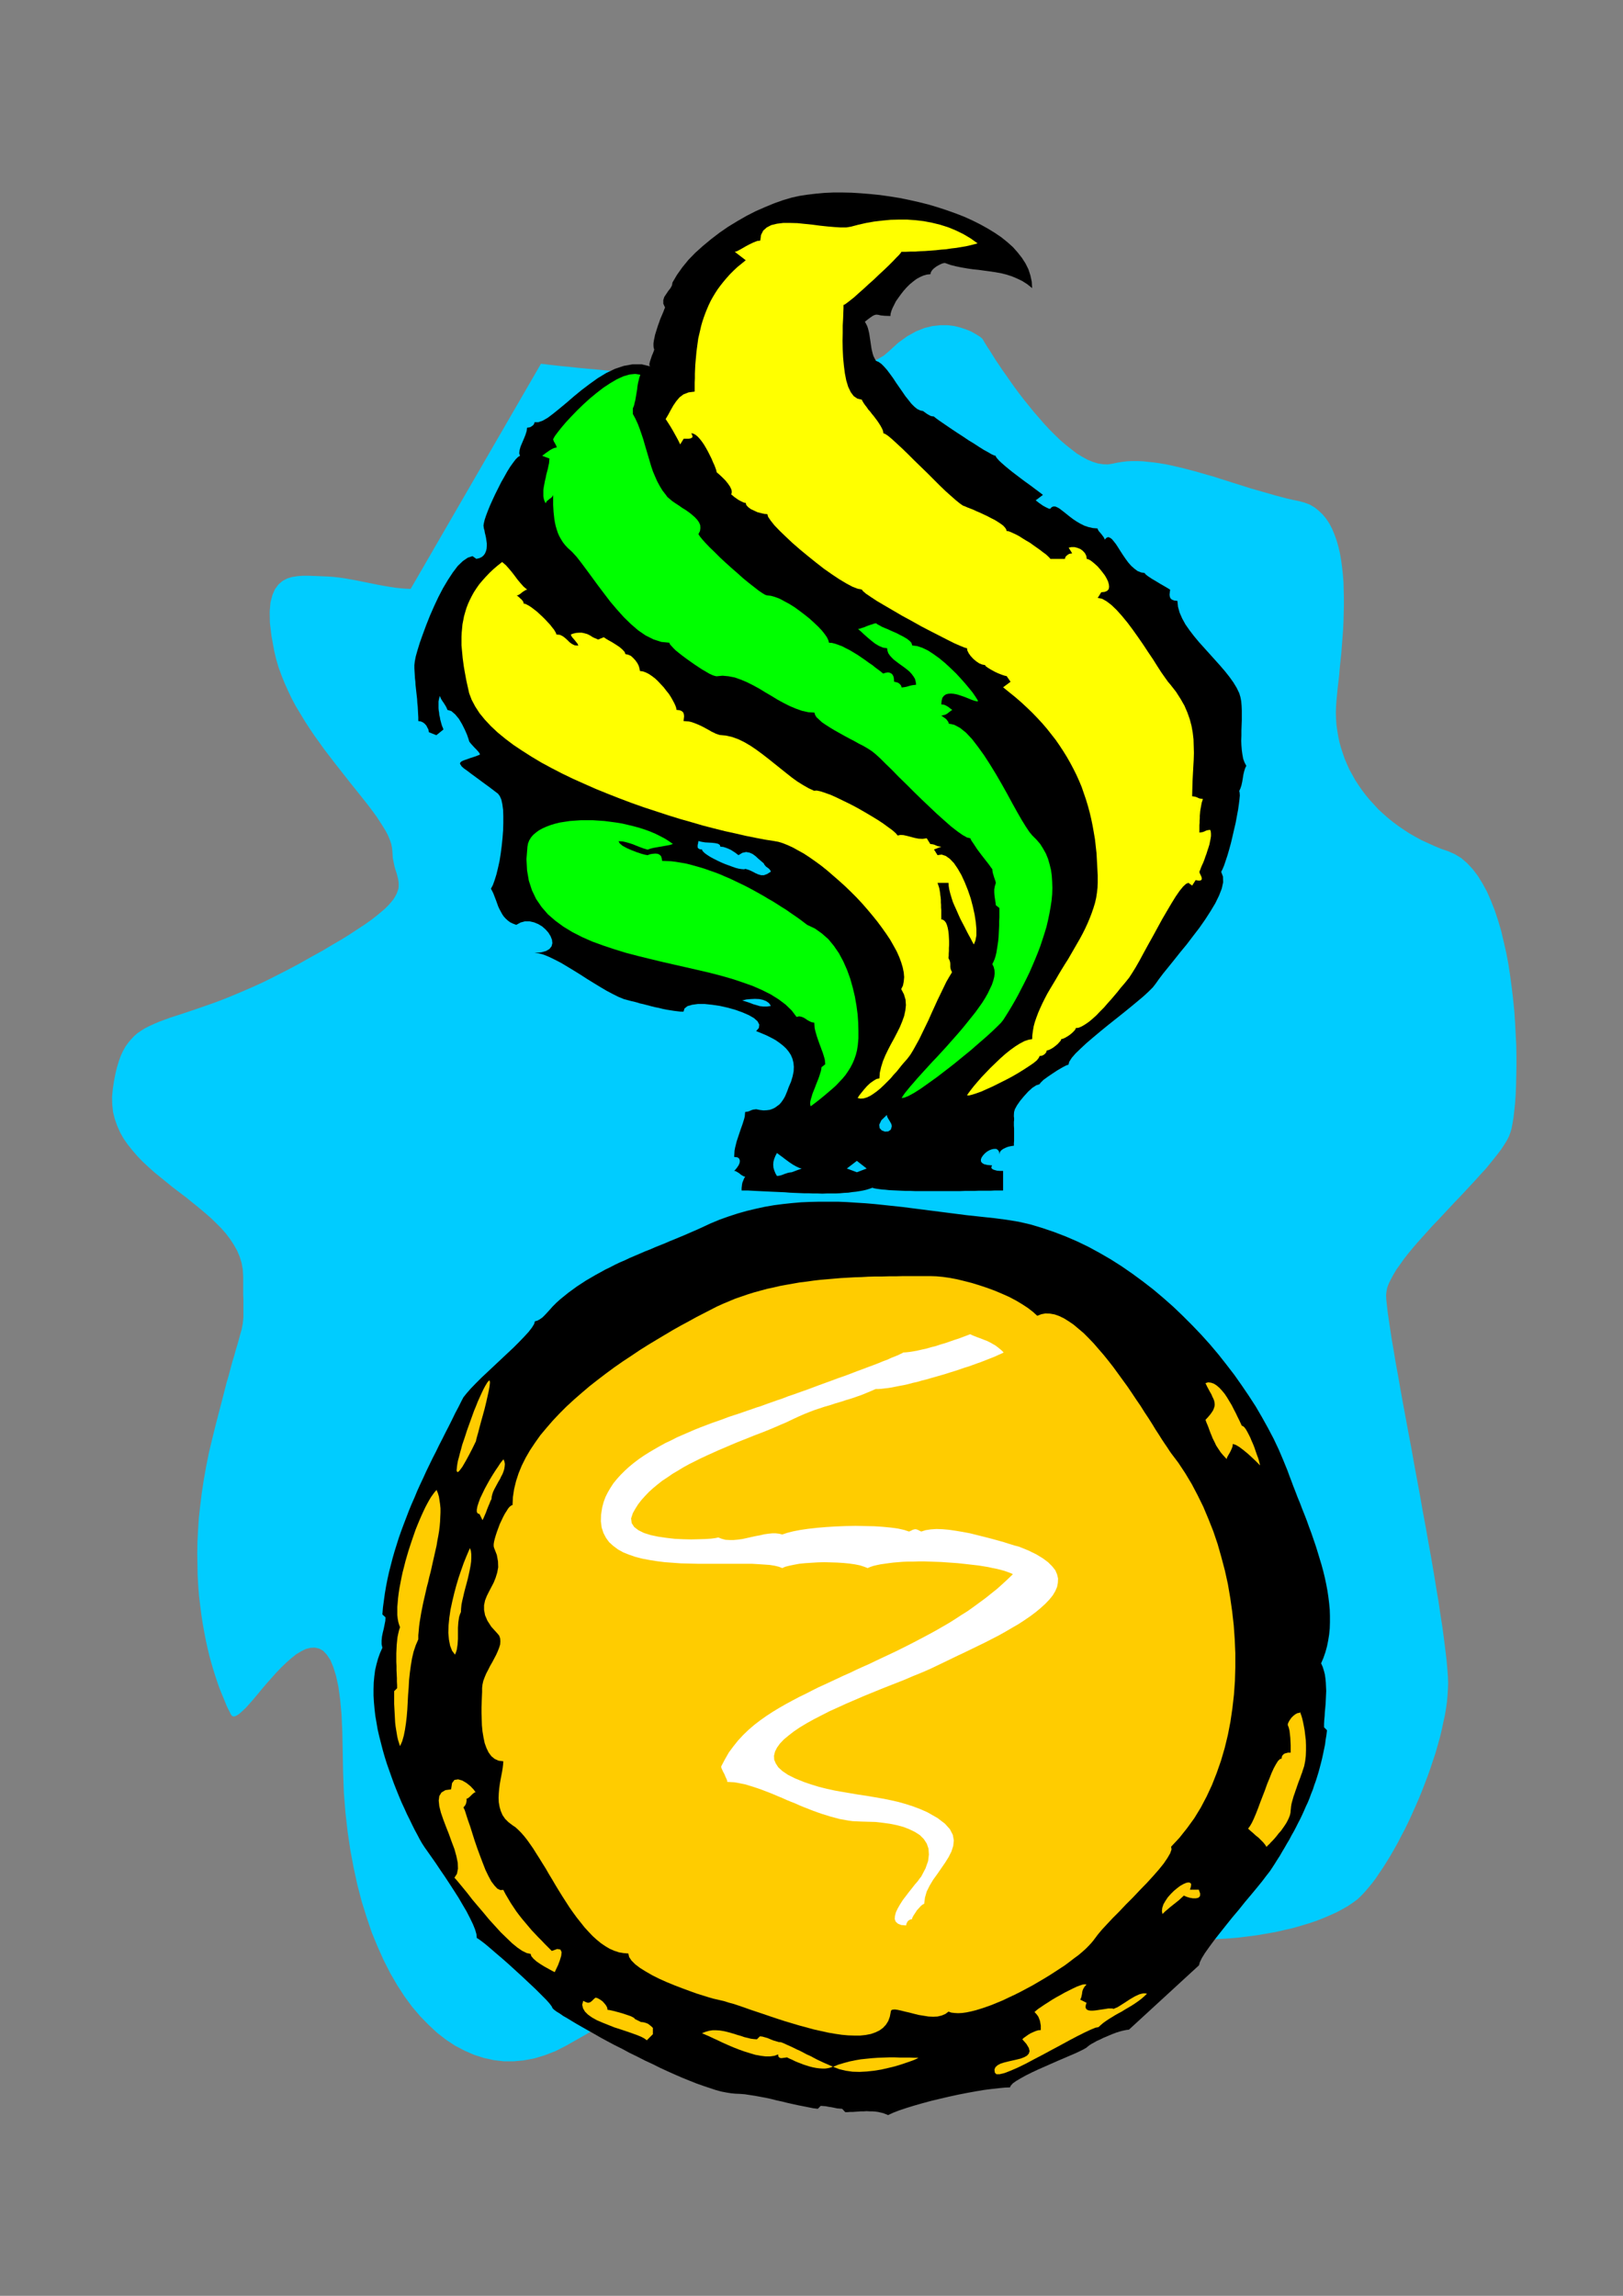 <?xml version="1.0" encoding="utf-8"?>
<!-- Created by UniConvertor 2.0rc4 (https://sk1project.net/) -->
<svg xmlns="http://www.w3.org/2000/svg" height="841.89pt" viewBox="0 0 595.276 841.89" width="595.276pt" version="1.1" xmlns:xlink="http://www.w3.org/1999/xlink" id="d93b8e4f-f610-11ea-ad65-dcc15c148e23">

<rect x="0" y="0" width="595.276" height="841.89" fill="#808080" stroke="none"/>

<g>
	<path style="fill:#00ccff;" d="M 150.614,215.961 L 148.886,215.889 147.014,215.745 145.07,215.529 143.126,215.241 141.038,214.881 138.95,214.521 136.862,214.089 134.702,213.657 132.542,213.225 130.454,212.793 128.366,212.433 126.35,212.073 124.334,211.785 122.39,211.569 120.518,211.425 118.79,211.353 116.99,211.281 115.118,211.209 113.102,211.137 111.086,211.137 109.142,211.281 107.198,211.569 105.326,212.145 103.67,213.009 102.158,214.305 100.862,216.033 99.926,218.193 99.206,220.929 98.918,224.313 98.99,228.345 99.566,233.169 100.574,238.713 101.294,241.737 102.158,244.689 103.238,247.641 104.39,250.521 105.686,253.401 107.054,256.281 108.566,259.089 110.222,261.825 111.878,264.561 113.606,267.225 115.406,269.889 117.278,272.481 119.078,275.001 121.022,277.521 122.894,279.969 124.766,282.345 126.638,284.721 128.438,287.025 130.238,289.257 131.966,291.417 133.622,293.505 135.206,295.521 136.718,297.537 138.086,299.409 139.31,301.281 140.462,303.081 141.47,304.737 142.334,306.393 142.982,307.977 143.486,309.417 143.774,310.857 143.918,312.153 143.99,313.377 144.062,314.601 144.278,315.681 144.494,316.761 144.71,317.769 144.998,318.777 145.286,319.641 145.574,320.577 145.79,321.441 146.006,322.305 146.15,323.169 146.222,324.033 146.222,324.897 146.15,325.833 145.862,326.697 145.502,327.705 144.998,328.641 144.35,329.721 143.486,330.801 142.478,331.953 141.254,333.177 139.742,334.473 138.086,335.841 136.142,337.353 133.91,338.937 131.39,340.593 128.654,342.393 125.558,344.337 122.102,346.353 118.358,348.585 114.182,350.889 109.718,353.409 105.11,355.857 100.718,358.089 96.542,360.177 92.582,361.977 88.766,363.633 85.166,365.145 81.782,366.513 78.542,367.737 75.446,368.817 72.566,369.825 69.83,370.761 67.238,371.625 64.79,372.417 62.558,373.137 60.398,373.929 58.454,374.649 56.582,375.441 54.854,376.233 53.27,377.025 51.758,377.961 50.39,378.897 49.166,379.977 48.014,381.201 46.934,382.497 45.926,383.937 45.062,385.521 44.27,387.249 43.55,389.265 42.902,391.425 42.326,393.801 41.822,396.393 41.39,399.273 41.102,402.225 41.174,405.033 41.462,407.769 42.11,410.361 42.974,412.809 44.054,415.257 45.35,417.561 46.862,419.721 48.59,421.881 50.39,423.969 52.334,425.985 54.422,427.929 56.582,429.873 58.886,431.745 61.19,433.617 63.494,435.489 65.87,437.289 68.246,439.089 70.55,440.961 72.782,442.761 75.014,444.633 77.102,446.433 79.118,448.377 81.062,450.321 82.79,452.265 84.374,454.353 85.742,456.441 86.966,458.601 87.902,460.833 88.622,463.137 89.054,465.585 89.198,468.105 89.198,470.553 89.198,472.713 89.198,474.657 89.27,476.313 89.27,477.825 89.27,479.121 89.27,480.273 89.27,481.353 89.27,482.217 89.27,483.081 89.198,483.873 89.126,484.593 89.054,485.313 88.91,486.033 88.766,486.825 88.622,487.617 88.334,488.553 88.046,489.561 87.758,490.641 87.398,491.937 86.966,493.449 86.462,495.105 85.958,496.977 85.31,499.065 84.662,501.441 83.942,504.177 83.078,507.129 82.214,510.513 81.278,514.185 80.198,518.289 79.046,522.753 77.822,527.721 76.598,532.833 75.59,537.873 74.726,542.769 74.006,547.521 73.43,552.201 72.926,556.737 72.638,561.201 72.422,565.449 72.35,569.697 72.422,573.729 72.494,577.689 72.71,581.505 72.998,585.177 73.43,588.777 73.862,592.161 74.366,595.473 74.942,598.641 75.518,601.665 76.166,604.545 76.814,607.281 77.534,609.873 78.254,612.321 78.974,614.625 79.694,616.785 80.414,618.873 81.134,620.673 81.854,622.401 82.502,623.985 83.078,625.425 83.654,626.649 84.23,627.729 84.662,628.665 85.166,629.313 85.886,629.457 86.678,629.169 87.686,628.521 88.838,627.513 90.134,626.289 91.502,624.777 92.942,623.121 94.526,621.249 96.11,619.305 97.838,617.289 99.566,615.345 101.366,613.329 103.166,611.457 105.038,609.657 106.838,608.073 108.638,606.633 110.438,605.553 112.166,604.689 113.894,604.257 115.478,604.185 117.062,604.545 118.502,605.337 119.87,606.777 121.166,608.721 122.246,611.313 123.254,614.553 124.118,618.513 124.766,623.265 125.27,628.737 125.558,635.145 125.702,642.417 125.846,650.049 126.134,657.537 126.71,664.737 127.502,671.721 128.51,678.489 129.734,685.041 131.102,691.305 132.686,697.353 134.486,703.113 136.358,708.657 138.518,713.913 140.75,718.881 143.126,723.561 145.718,728.025 148.382,732.129 151.19,735.945 154.142,739.401 157.238,742.569 160.334,745.449 163.574,747.969 166.958,750.201 170.414,752.001 173.87,753.513 177.47,754.665 181.07,755.457 184.742,755.889 188.486,755.889 192.23,755.529 196.046,754.809 199.862,753.657 203.75,752.145 207.566,750.201 211.382,748.041 215.054,745.953 218.654,743.793 222.11,741.705 225.566,739.545 228.878,737.529 232.118,735.441 235.286,733.425 238.382,731.409 241.406,729.465 244.358,727.521 247.238,725.649 250.046,723.849 252.854,722.121 255.59,720.393 258.254,718.737 260.918,717.153 263.51,715.641 266.102,714.201 268.694,712.833 271.214,711.609 273.734,710.385 276.182,709.305 278.702,708.297 281.15,707.433 283.67,706.641 286.118,705.993 288.638,705.417 291.158,704.913 293.606,704.625 296.198,704.409 298.718,704.337 301.382,704.337 304.118,704.193 306.998,704.049 310.022,703.761 313.19,703.545 316.43,703.185 319.742,702.825 323.126,702.465 326.654,702.033 330.182,701.601 333.782,701.169 337.454,700.737 341.126,700.377 344.798,699.945 348.542,699.585 352.286,699.225 356.03,698.937 359.774,698.649 363.446,698.505 367.118,698.361 370.79,698.289 374.39,698.289 377.918,698.361 381.446,698.577 384.83,698.865 388.142,699.297 391.382,699.801 394.55,700.377 397.574,701.169 400.454,702.105 403.19,703.113 405.854,704.337 408.518,705.561 411.254,706.641 414.134,707.649 417.158,708.513 420.254,709.233 423.494,709.809 426.734,710.313 430.046,710.673 433.43,710.961 436.886,711.105 440.342,711.177 443.798,711.177 447.326,711.033 450.782,710.817 454.238,710.529 457.694,710.097 461.078,709.665 464.39,709.089 467.702,708.513 470.87,707.793 474.038,707.073 477.062,706.209 479.942,705.345 482.75,704.409 485.342,703.401 487.862,702.321 490.238,701.241 492.398,700.089 494.414,698.937 496.214,697.713 497.87,696.489 499.238,695.193 500.534,693.825 501.83,692.313 503.198,690.657 504.566,688.857 505.862,686.913 507.23,684.897 508.598,682.737 509.966,680.505 511.334,678.129 512.702,675.681 513.998,673.161 515.366,670.569 516.662,667.905 517.886,665.241 519.11,662.505 520.334,659.697 521.486,656.889 522.566,654.081 523.646,651.273 524.654,648.393 525.59,645.585 526.526,642.777 527.318,639.969 528.11,637.161 528.758,634.497 529.334,631.761 529.91,629.169 530.342,626.649 530.702,624.129 530.918,621.753 531.062,619.449 531.134,617.217 531.062,614.841 530.846,612.033 530.558,608.721 530.126,605.121 529.622,601.089 529.046,596.769 528.326,592.161 527.606,587.265 526.742,582.153 525.878,576.825 524.942,571.353 523.934,565.809 522.926,560.049 521.846,554.289 520.838,548.529 519.758,542.697 518.678,536.865 517.67,531.177 516.59,525.489 515.582,520.017 514.574,514.617 513.638,509.433 512.774,504.465 511.91,499.785 511.19,495.393 510.47,491.217 509.894,487.473 509.39,484.089 508.958,481.137 508.67,478.545 508.454,476.529 508.382,474.945 508.526,473.577 508.814,472.137 509.39,470.625 510.182,469.041 511.118,467.313 512.198,465.513 513.494,463.713 514.862,461.769 516.374,459.825 518.03,457.809 519.758,455.793 521.63,453.705 523.502,451.617 525.446,449.457 527.462,447.369 529.478,445.209 531.494,443.049 533.51,440.889 535.526,438.801 537.542,436.641 539.486,434.553 541.358,432.537 543.158,430.521 544.958,428.577 546.542,426.633 548.054,424.761 549.422,423.033 550.718,421.305 551.798,419.649 552.734,418.137 553.454,416.697 553.958,415.329 554.39,413.889 554.75,412.017 555.11,409.857 555.398,407.337 555.686,404.601 555.902,401.505 556.046,398.265 556.118,394.737 556.19,391.065 556.19,387.177 556.118,383.217 555.902,379.113 555.686,374.937 555.398,370.689 554.966,366.369 554.462,362.121 553.886,357.801 553.238,353.553 552.446,349.377 551.51,345.273 550.574,341.313 549.422,337.425 548.198,333.753 546.83,330.297 545.39,326.985 543.734,323.961 542.006,321.153 540.134,318.705 538.118,316.545 535.958,314.673 533.582,313.233 531.134,312.153 528.614,311.289 526.166,310.281 523.79,309.201 521.414,308.121 519.182,306.897 517.022,305.673 514.934,304.305 512.918,302.937 510.974,301.497 509.102,299.985 507.302,298.401 505.574,296.817 503.99,295.089 502.406,293.361 500.966,291.633 499.598,289.833 498.302,287.961 497.078,286.089 495.998,284.145 494.918,282.201 494.054,280.257 493.19,278.241 492.47,276.153 491.822,274.137 491.246,272.049 490.814,269.961 490.454,267.801 490.166,265.713 490.022,263.553 489.95,261.393 490.022,259.233 490.166,257.073 490.382,254.841 490.598,252.537 490.886,250.089 491.174,247.569 491.39,244.905 491.678,242.169 491.966,239.433 492.182,236.625 492.398,233.745 492.614,230.865 492.758,227.913 492.83,225.033 492.902,222.081 492.902,219.201 492.83,216.393 492.758,213.513 492.542,210.777 492.254,208.113 491.894,205.449 491.462,202.929 490.886,200.481 490.238,198.177 489.446,196.017 488.582,193.929 487.574,191.985 486.422,190.257 485.126,188.673 483.686,187.305 482.174,186.081 480.446,185.073 478.574,184.353 476.486,183.777 474.326,183.345 472.166,182.841 469.934,182.265 467.774,181.689 465.542,181.041 463.238,180.393 461.006,179.745 458.702,179.097 456.47,178.377 454.166,177.657 451.862,176.937 449.63,176.217 447.326,175.497 445.094,174.777 442.79,174.129 440.558,173.481 438.326,172.833 436.094,172.257 433.862,171.681 431.702,171.177 429.542,170.673 427.454,170.241 425.294,169.881 423.278,169.593 421.19,169.377 419.174,169.161 417.23,169.089 415.286,169.089 413.414,169.161 411.614,169.377 409.814,169.665 408.086,170.025 406.358,170.313 404.558,170.241 402.686,169.953 400.814,169.377 398.87,168.585 396.926,167.505 394.91,166.281 392.966,164.769 390.95,163.185 388.934,161.457 386.918,159.513 384.974,157.569 383.03,155.481 381.086,153.249 379.214,151.089 377.342,148.785 375.542,146.553 373.814,144.321 372.158,142.089 370.574,139.857 369.134,137.769 367.694,135.753 366.398,133.809 365.174,132.009 364.094,130.281 363.158,128.769 362.294,127.473 361.574,126.321 360.998,125.385 360.638,124.737 360.35,124.305 360.278,124.161 360.062,124.017 359.558,123.585 358.694,123.009 357.47,122.289 356.03,121.497 354.23,120.777 352.286,120.129 349.982,119.553 347.534,119.265 344.87,119.265 342.062,119.553 339.11,120.273 336.014,121.497 332.774,123.297 329.462,125.673 326.078,128.769 324.134,130.425 321.614,131.865 318.734,133.089 315.35,134.241 311.606,135.177 307.502,136.041 303.11,136.689 298.43,137.265 293.534,137.625 288.422,137.985 283.094,138.201 277.694,138.273 272.15,138.345 266.606,138.273 260.99,138.129 255.446,137.985 249.902,137.697 244.43,137.409 239.174,137.121 233.99,136.761 229.094,136.401 224.342,136.041 219.95,135.609 215.774,135.249 212.03,134.889 208.646,134.529 205.694,134.241 203.174,133.953 201.158,133.737 199.646,133.521 198.71,133.449 198.422,133.377 150.614,215.961 Z" />
	<path style="fill:#000000;" d="M 371.942,407.769 L 372.23,406.761 373.022,405.321 374.174,403.665 375.614,401.937 377.126,400.281 378.638,398.913 380.078,397.977 381.23,397.617 381.662,397.041 382.67,396.033 384.254,394.881 386.054,393.657 387.926,392.433 389.654,391.425 391.022,390.705 391.886,390.417 392.174,389.337 393.11,387.897 394.478,386.313 396.35,384.513 398.51,382.497 400.958,380.409 403.622,378.177 406.358,375.945 409.166,373.713 411.974,371.481 414.638,369.321 417.158,367.233 419.39,365.361 421.334,363.561 422.846,362.049 423.854,360.753 425.078,359.025 426.662,356.937 428.534,354.633 430.622,352.041 432.854,349.233 435.23,346.353 437.534,343.329 439.91,340.233 442.07,337.137 444.014,334.113 445.742,331.233 447.11,328.425 448.118,325.833 448.622,323.529 448.55,321.441 447.902,319.713 448.406,318.705 448.982,317.337 449.558,315.609 450.206,313.665 450.854,311.433 451.502,309.057 452.078,306.609 452.654,304.089 453.23,301.641 453.662,299.265 454.094,296.961 454.382,294.945 454.598,293.217 454.742,291.705 454.67,290.697 454.526,290.049 454.958,289.113 455.318,288.033 455.606,286.737 455.822,285.441 456.038,284.073 456.326,282.849 456.686,281.697 457.118,280.833 456.47,279.609 455.966,278.241 455.678,276.657 455.462,275.073 455.318,273.345 455.246,271.617 455.318,269.745 455.318,267.873 455.39,266.001 455.462,264.129 455.462,262.329 455.462,260.529 455.39,258.801 455.246,257.145 454.958,255.633 454.526,254.193 453.59,252.249 452.366,250.233 450.926,248.217 449.27,246.129 447.47,244.041 445.598,241.953 443.654,239.793 441.71,237.633 439.766,235.473 437.966,233.313 436.31,231.153 434.798,228.993 433.574,226.761 432.638,224.601 432.062,222.513 431.846,220.353 430.622,220.209 429.758,219.849 429.254,219.345 429.038,218.697 428.966,218.049 429.038,217.329 429.11,216.753 429.182,216.249 428.39,215.745 427.166,215.025 425.654,214.161 423.998,213.153 422.414,212.217 421.118,211.353 420.182,210.633 419.822,210.129 418.526,209.913 417.23,209.409 416.078,208.545 414.926,207.537 413.846,206.313 412.838,204.945 411.902,203.577 410.966,202.137 410.102,200.769 409.31,199.545 408.518,198.537 407.798,197.673 407.078,197.169 406.43,196.953 405.782,197.241 405.206,197.889 405.062,197.457 404.774,196.953 404.342,196.377 403.91,195.801 403.406,195.225 402.974,194.721 402.686,194.217 402.542,193.785 400.814,193.641 399.23,193.281 397.718,192.777 396.278,192.057 394.91,191.265 393.614,190.401 392.462,189.537 391.382,188.673 390.302,187.809 389.366,187.089 388.502,186.441 387.71,186.009 386.99,185.721 386.342,185.721 385.694,186.009 385.19,186.585 384.614,186.513 384.038,186.225 383.318,185.865 382.526,185.433 381.806,184.929 381.086,184.425 380.438,183.921 379.862,183.489 382.526,181.473 381.878,180.969 381.014,180.321 379.934,179.529 378.71,178.593 377.342,177.585 375.83,176.505 374.39,175.425 372.878,174.273 371.366,173.121 369.926,171.969 368.63,170.889 367.478,169.881 366.542,169.017 365.822,168.225 365.318,167.577 365.174,167.145 364.598,167.001 363.662,166.569 362.438,165.849 360.854,164.985 359.126,163.905 357.254,162.681 355.238,161.457 353.222,160.089 351.206,158.793 349.262,157.497 347.462,156.273 345.878,155.193 344.51,154.257 343.43,153.465 342.782,152.961 342.566,152.745 342.062,152.673 341.558,152.601 341.054,152.385 340.55,152.097 340.046,151.809 339.542,151.449 339.038,151.089 338.534,150.729 337.526,150.513 336.446,150.009 335.366,149.145 334.286,148.065 333.206,146.697 332.054,145.257 330.974,143.673 329.822,142.017 328.67,140.361 327.59,138.705 326.438,137.121 325.358,135.681 324.278,134.457 323.27,133.449 322.262,132.729 321.254,132.297 320.822,131.505 320.39,130.641 320.102,129.777 319.886,128.913 319.67,127.977 319.526,127.041 319.382,126.105 319.238,125.097 319.094,124.161 318.95,123.225 318.806,122.289 318.59,121.353 318.374,120.489 318.086,119.625 317.654,118.761 317.222,117.969 318.878,116.673 320.03,115.881 320.75,115.521 321.398,115.377 322.118,115.449 323.054,115.665 324.494,115.809 326.582,115.881 326.654,115.017 326.942,114.009 327.374,112.929 327.95,111.777 328.598,110.481 329.462,109.257 330.398,107.961 331.406,106.665 332.486,105.441 333.638,104.289 334.862,103.281 336.086,102.345 337.382,101.625 338.678,101.049 339.974,100.689 341.27,100.545 341.414,99.825 341.918,99.033 342.566,98.385 343.43,97.737 344.294,97.233 345.158,96.801 345.95,96.513 346.598,96.441 348.614,97.161 350.63,97.665 352.718,98.097 354.806,98.457 356.822,98.745 358.91,98.961 360.998,99.249 363.086,99.537 365.102,99.825 367.118,100.185 369.134,100.689 371.15,101.337 373.022,102.129 374.966,103.065 376.766,104.217 378.566,105.657 378.422,103.281 377.918,100.977 377.198,98.745 376.118,96.585 374.822,94.569 373.238,92.553 371.51,90.609 369.494,88.809 367.262,87.009 364.814,85.353 362.222,83.769 359.486,82.257 356.606,80.817 353.582,79.449 350.414,78.225 347.174,77.073 343.862,75.993 340.478,74.985 337.022,74.121 333.494,73.329 329.966,72.609 326.366,72.033 322.838,71.529 319.31,71.169 315.782,70.881 312.326,70.665 308.942,70.593 305.63,70.593 302.39,70.737 299.222,71.025 296.198,71.385 293.318,71.817 290.366,72.465 287.198,73.401 283.958,74.553 280.646,75.921 277.19,77.433 273.806,79.161 270.422,81.105 267.11,83.121 263.87,85.353 260.774,87.729 257.822,90.177 255.014,92.697 252.494,95.289 250.262,98.025 248.318,100.761 246.662,103.569 246.446,104.721 245.87,105.729 245.078,106.737 244.358,107.817 243.638,108.897 243.278,110.049 243.278,111.345 243.926,112.785 243.638,113.433 243.35,114.225 242.99,115.089 242.558,116.097 242.126,117.105 241.766,118.185 241.334,119.337 240.974,120.489 240.614,121.641 240.254,122.793 240.038,123.873 239.822,124.881 239.678,125.889 239.678,126.753 239.75,127.545 239.966,128.193 239.822,128.625 239.534,129.417 239.102,130.425 238.742,131.505 238.382,132.585 238.166,133.521 238.238,134.169 238.598,134.385 235.358,133.593 232.046,133.593 228.806,134.169 225.566,135.249 222.398,136.761 219.302,138.633 216.278,140.793 213.326,143.025 210.518,145.329 207.854,147.633 205.334,149.721 203.03,151.593 200.942,153.177 199.07,154.257 197.414,154.833 196.046,154.833 195.974,155.193 195.83,155.553 195.542,155.913 195.182,156.201 194.75,156.489 194.318,156.705 193.814,156.777 193.31,156.849 193.166,158.073 192.734,159.441 192.158,160.881 191.51,162.393 190.934,163.761 190.574,165.057 190.43,166.209 190.718,167.145 189.998,167.577 189.134,168.441 188.198,169.665 187.118,171.177 186.038,172.905 184.958,174.849 183.806,176.865 182.726,179.025 181.646,181.185 180.638,183.345 179.702,185.433 178.91,187.377 178.262,189.105 177.758,190.617 177.47,191.841 177.326,192.705 177.398,193.209 177.47,193.785 177.686,194.505 177.83,195.369 178.046,196.233 178.262,197.241 178.406,198.249 178.55,199.257 178.55,200.193 178.478,201.201 178.262,202.065 177.902,202.929 177.398,203.649 176.75,204.225 175.886,204.657 174.734,204.945 173.294,203.937 171.566,204.513 169.766,205.737 167.894,207.537 166.094,209.913 164.294,212.649 162.494,215.673 160.766,218.985 159.182,222.369 157.67,225.825 156.302,229.281 155.078,232.593 153.998,235.617 153.134,238.425 152.486,240.729 152.126,242.601 151.982,243.897 151.982,245.049 152.054,246.273 152.126,247.497 152.198,248.721 152.342,249.945 152.414,251.241 152.558,252.537 152.702,253.833 152.846,255.129 152.99,256.425 153.062,257.721 153.206,259.089 153.278,260.385 153.35,261.753 153.422,263.049 153.422,264.417 154.358,264.561 155.15,264.921 155.798,265.425 156.374,266.073 156.734,266.793 157.094,267.441 157.238,268.089 157.31,268.521 160.046,269.601 162.638,267.513 162.422,266.865 162.134,266.217 161.918,265.497 161.702,264.705 161.486,263.913 161.342,263.049 161.126,262.185 161.054,261.321 160.91,260.529 160.838,259.665 160.838,258.801 160.838,258.009 160.838,257.217 160.982,256.497 161.126,255.849 161.342,255.201 161.486,255.633 161.774,256.281 162.206,257.001 162.71,257.721 163.214,258.513 163.646,259.233 163.934,259.881 164.078,260.313 165.518,260.745 166.958,261.969 168.326,263.625 169.478,265.569 170.486,267.585 171.278,269.385 171.782,270.825 171.998,271.545 172.142,271.977 172.646,272.625 173.294,273.345 174.014,274.137 174.734,274.857 175.382,275.577 175.886,276.225 176.03,276.729 174.158,277.449 172.574,277.953 171.206,278.457 170.126,278.817 169.334,279.177 168.902,279.537 168.686,279.969 168.902,280.401 169.334,281.049 170.126,281.769 171.35,282.633 172.862,283.785 174.734,285.153 176.966,286.809 179.63,288.753 182.654,291.057 183.302,291.921 183.878,293.217 184.238,294.873 184.526,296.961 184.598,299.265 184.598,301.785 184.526,304.521 184.31,307.329 184.022,310.137 183.662,312.945 183.23,315.681 182.654,318.273 182.078,320.649 181.43,322.737 180.782,324.537 180.062,325.905 180.494,326.697 180.926,327.561 181.286,328.497 181.646,329.433 182.006,330.369 182.366,331.377 182.726,332.385 183.158,333.321 183.662,334.257 184.166,335.193 184.742,336.057 185.462,336.849 186.254,337.569 187.118,338.217 188.198,338.721 189.35,339.153 190.934,338.289 192.518,337.857 194.174,337.857 195.83,338.217 197.414,338.865 198.854,339.729 200.078,340.809 201.158,342.033 201.95,343.329 202.454,344.625 202.598,345.849 202.31,347.001 201.518,348.009 200.294,348.729 198.494,349.233 196.046,349.449 197.63,349.593 199.43,350.097 201.374,350.889 203.462,351.897 205.694,353.049 207.998,354.417 210.374,355.857 212.822,357.369 215.27,358.953 217.718,360.465 220.094,361.905 222.398,363.273 224.702,364.497 226.862,365.577 228.806,366.369 230.678,366.873 231.47,367.089 232.478,367.305 233.558,367.593 234.71,367.953 236.006,368.241 237.374,368.601 238.742,368.961 240.182,369.321 241.622,369.609 243.062,369.969 244.502,370.257 245.87,370.473 247.238,370.689 248.462,370.833 249.614,370.977 250.694,370.977 251.054,369.825 252.134,368.961 253.862,368.457 255.95,368.169 258.47,368.169 261.206,368.457 264.086,368.889 266.966,369.537 269.774,370.329 272.366,371.265 274.67,372.273 276.542,373.353 277.838,374.505 278.486,375.729 278.342,376.953 277.334,378.105 279.278,378.897 281.15,379.689 282.878,380.553 284.462,381.417 285.902,382.425 287.198,383.433 288.35,384.513 289.286,385.665 290.078,386.889 290.654,388.257 291.014,389.697 291.158,391.209 291.086,392.865 290.726,394.665 290.15,396.609 289.286,398.625 288.998,399.417 288.71,400.209 288.35,401.073 287.99,401.937 287.558,402.729 287.054,403.521 286.478,404.313 285.83,405.033 285.038,405.609 284.246,406.185 283.382,406.617 282.374,406.977 281.294,407.121 280.07,407.193 278.774,407.049 277.334,406.761 276.83,406.833 276.254,406.905 275.75,407.049 275.246,407.265 274.742,407.481 274.31,407.625 273.806,407.697 273.302,407.769 273.23,408.561 273.158,409.425 272.942,410.289 272.654,411.225 272.366,412.161 272.006,413.169 271.646,414.177 271.286,415.257 270.926,416.337 270.566,417.417 270.206,418.497 269.918,419.649 269.63,420.801 269.414,421.953 269.342,423.105 269.27,424.257 270.494,424.401 271.142,424.905 271.358,425.625 271.286,426.417 270.926,427.281 270.35,428.145 269.774,428.865 269.27,429.369 269.774,429.441 270.278,429.729 270.782,430.017 271.286,430.377 271.79,430.809 272.294,431.097 272.798,431.385 273.302,431.457 272.87,432.249 272.582,432.969 272.294,433.689 272.15,434.409 272.078,435.057 272.006,435.633 272.006,436.137 272.006,436.569 273.158,436.569 274.382,436.569 275.678,436.641 277.046,436.713 278.486,436.785 279.926,436.857 281.51,436.929 283.022,437.001 284.678,437.073 286.262,437.145 287.918,437.217 289.646,437.361 291.302,437.433 293.03,437.505 294.758,437.577 296.486,437.577 298.214,437.649 299.87,437.649 301.598,437.721 303.254,437.649 304.91,437.649 306.494,437.649 308.078,437.577 309.662,437.433 311.174,437.361 312.614,437.145 313.982,437.001 315.35,436.785 316.574,436.569 317.798,436.281 318.95,435.921 319.958,435.561 320.678,435.777 321.47,435.921 322.478,436.065 323.558,436.209 324.71,436.281 326.006,436.425 327.446,436.497 328.958,436.569 330.47,436.641 332.126,436.713 333.854,436.713 335.582,436.785 337.382,436.785 339.182,436.785 341.054,436.785 342.926,436.785 344.798,436.785 346.67,436.785 348.542,436.785 350.342,436.785 352.214,436.785 353.942,436.713 355.742,436.713 357.398,436.713 359.054,436.641 360.566,436.641 362.078,436.641 363.446,436.641 364.742,436.569 365.894,436.569 366.974,436.569 367.91,436.569 367.91,429.369 367.262,429.369 366.542,429.369 365.678,429.297 364.886,429.081 364.238,428.865 363.734,428.505 363.59,428.001 363.878,427.353 362.15,427.209 360.926,426.921 360.134,426.417 359.774,425.841 359.774,425.121 360.062,424.401 360.566,423.681 361.214,422.961 362.006,422.313 362.87,421.809 363.806,421.449 364.598,421.305 365.39,421.305 365.966,421.665 366.398,422.241 366.542,423.249 366.686,422.529 367.19,421.881 367.838,421.377 368.702,420.945 369.566,420.585 370.43,420.369 371.222,420.225 371.87,420.153 371.87,419.289 371.942,418.281 371.942,417.201 371.942,416.049 371.942,414.897 371.942,413.817 371.87,412.809 371.87,411.945 371.87,411.297 371.942,410.865 371.942,410.577 371.942,410.361 371.942,410.217 371.942,409.929 371.87,409.497 371.87,408.849 371.942,407.769 Z" />
	<path style="fill:#ffff00;" d="M 316.07,146.553 L 316.358,147.129 316.79,147.849 317.294,148.569 317.87,149.289 318.446,150.153 319.166,150.945 319.814,151.809 320.534,152.673 321.182,153.537 321.83,154.401 322.406,155.265 322.91,156.057 323.342,156.849 323.702,157.569 323.918,158.217 323.99,158.865 324.71,159.153 325.79,159.873 327.158,161.025 328.886,162.609 330.83,164.409 332.99,166.497 335.222,168.729 337.598,171.033 339.974,173.337 342.35,175.713 344.582,177.945 346.742,180.033 348.758,181.833 350.558,183.417 352.07,184.641 353.222,185.433 353.87,185.649 354.662,186.009 355.742,186.441 356.894,186.873 358.118,187.449 359.486,188.025 360.854,188.673 362.222,189.321 363.59,190.041 364.886,190.689 366.038,191.409 367.118,192.129 367.982,192.777 368.63,193.497 369.062,194.145 369.206,194.721 369.854,194.793 370.646,195.081 371.582,195.513 372.662,196.017 373.886,196.665 375.11,197.457 376.406,198.249 377.774,199.041 379.07,199.977 380.294,200.841 381.518,201.705 382.526,202.497 383.534,203.217 384.326,203.937 384.902,204.513 385.262,204.945 390.59,204.945 390.662,204.585 390.806,204.225 391.094,203.865 391.454,203.577 391.814,203.289 392.318,203.073 392.75,203.001 393.254,202.929 391.958,200.841 392.966,200.625 394.118,200.625 395.198,200.913 396.278,201.345 397.142,201.993 397.934,202.857 398.438,203.865 398.582,204.945 399.158,205.089 399.878,205.449 400.742,206.097 401.678,206.889 402.614,207.753 403.55,208.833 404.414,209.913 405.278,211.065 405.926,212.217 406.43,213.297 406.718,214.377 406.79,215.241 406.646,216.033 406.07,216.681 405.206,217.041 403.91,217.185 402.614,219.273 404.198,219.561 405.854,220.497 407.654,221.865 409.526,223.665 411.47,225.825 413.486,228.273 415.43,230.865 417.374,233.601 419.318,236.409 421.118,239.145 422.918,241.809 424.502,244.329 425.942,246.561 427.31,248.505 428.39,250.017 429.254,251.025 431.342,253.689 432.998,256.281 434.438,258.801 435.518,261.321 436.382,263.769 437.03,266.217 437.462,268.665 437.75,271.113 437.822,273.561 437.894,276.081 437.822,278.601 437.678,281.121 437.534,283.713 437.39,286.449 437.318,289.185 437.246,291.993 437.75,292.065 438.254,292.137 438.758,292.281 439.262,292.497 439.694,292.713 440.198,292.857 440.702,292.929 441.206,293.001 440.99,293.649 440.774,294.297 440.63,295.017 440.486,295.809 440.342,296.601 440.198,297.465 440.126,298.329 440.054,299.193 440.054,300.057 439.982,300.921 439.982,301.713 439.91,302.577 439.91,303.297 439.91,304.017 439.91,304.737 439.91,305.313 440.414,305.241 440.918,305.169 441.422,305.025 441.926,304.809 442.358,304.593 442.862,304.449 443.366,304.377 443.87,304.305 444.086,304.953 444.158,305.745 444.158,306.609 444.014,307.545 443.798,308.625 443.582,309.705 443.222,310.857 442.862,311.937 442.502,313.089 442.07,314.241 441.71,315.321 441.278,316.401 440.846,317.337 440.486,318.201 440.198,318.993 439.91,319.641 439.982,320.073 440.27,320.721 440.558,321.297 440.774,321.945 440.774,322.449 440.486,322.809 439.766,322.953 438.542,322.737 437.246,324.753 435.878,323.745 435.014,324.105 433.934,325.113 432.638,326.697 431.198,328.785 429.686,331.233 428.03,334.041 426.302,336.993 424.574,340.161 422.846,343.329 421.118,346.425 419.462,349.449 417.95,352.257 416.51,354.777 415.214,356.865 414.134,358.521 413.27,359.601 412.694,360.321 411.902,361.257 410.966,362.337 409.958,363.633 408.806,365.001 407.582,366.441 406.214,367.953 404.918,369.465 403.478,370.905 402.11,372.345 400.67,373.641 399.374,374.721 398.006,375.657 396.782,376.377 395.63,376.881 394.55,377.025 394.406,377.529 393.902,378.105 393.254,378.753 392.39,379.473 391.526,380.049 390.662,380.553 389.87,380.913 389.222,381.057 389.078,381.561 388.574,382.137 387.926,382.857 387.062,383.577 386.198,384.225 385.334,384.729 384.542,385.089 383.894,385.233 383.822,385.593 383.678,385.953 383.39,386.313 383.102,386.601 382.67,386.889 382.238,387.105 381.806,387.177 381.302,387.249 381.014,387.897 380.294,388.833 379.07,389.841 377.486,390.921 375.614,392.145 373.526,393.441 371.294,394.737 368.99,395.961 366.542,397.185 364.238,398.337 362.006,399.345 359.918,400.281 358.118,400.929 356.534,401.433 355.382,401.721 354.662,401.649 355.31,400.713 356.174,399.561 357.254,398.193 358.55,396.681 359.99,395.025 361.646,393.297 363.302,391.569 365.102,389.841 366.902,388.113 368.774,386.457 370.574,385.017 372.374,383.721 374.102,382.641 375.758,381.777 377.27,381.273 378.566,381.057 378.638,379.545 378.854,377.961 379.142,376.305 379.574,374.721 380.15,373.065 380.798,371.337 381.518,369.681 382.31,367.953 383.174,366.225 384.11,364.425 385.118,362.697 386.198,360.897 387.278,359.097 388.358,357.225 389.438,355.425 390.59,353.553 391.742,351.753 392.822,349.881 393.902,348.009 394.982,346.137 396.062,344.265 397.07,342.393 398.006,340.521 398.87,338.649 399.662,336.777 400.382,334.905 401.03,333.033 401.606,331.161 402.038,329.289 402.326,327.417 402.542,325.545 402.614,323.745 402.614,321.009 402.47,318.273 402.326,315.609 402.182,312.945 401.894,310.353 401.606,307.761 401.174,305.241 400.742,302.793 400.238,300.345 399.662,297.897 399.014,295.521 398.294,293.145 397.502,290.841 396.71,288.537 395.774,286.305 394.766,284.073 393.686,281.913 392.534,279.753 391.31,277.593 390.014,275.505 388.646,273.417 387.206,271.329 385.622,269.313 384.038,267.297 382.31,265.281 380.51,263.337 378.638,261.393 376.694,259.521 374.606,257.577 372.446,255.705 370.214,253.905 367.91,252.033 370.646,250.017 369.206,247.929 368.486,247.785 367.406,247.425 366.11,246.921 364.742,246.273 363.446,245.553 362.366,244.905 361.574,244.329 361.286,243.897 360.206,243.681 359.126,243.249 357.974,242.457 356.966,241.593 356.03,240.585 355.31,239.577 354.806,238.569 354.662,237.705 353.798,237.489 352.214,236.841 350.054,235.905 347.462,234.609 344.51,233.097 341.27,231.441 337.814,229.641 334.358,227.697 330.902,225.825 327.59,223.881 324.494,222.081 321.686,220.425 319.382,218.913 317.582,217.689 316.502,216.753 316.07,216.177 314.558,215.889 312.686,215.169 310.382,213.945 307.862,212.433 305.054,210.561 302.174,208.545 299.222,206.241 296.27,203.865 293.39,201.489 290.654,199.113 288.134,196.737 285.902,194.577 284.03,192.633 282.662,190.905 281.726,189.537 281.438,188.529 280.358,188.457 279.134,188.169 277.766,187.809 276.542,187.233 275.318,186.657 274.382,185.937 273.734,185.217 273.518,184.425 272.942,184.353 272.294,184.065 271.574,183.705 270.782,183.273 270.062,182.769 269.342,182.265 268.766,181.761 268.19,181.329 268.406,180.465 268.262,179.529 267.758,178.449 266.966,177.297 266.03,176.145 264.95,175.065 263.87,174.057 262.862,173.193 262.79,172.833 262.646,172.257 262.358,171.465 261.998,170.529 261.494,169.449 260.99,168.225 260.342,166.929 259.694,165.633 258.974,164.337 258.254,163.113 257.462,161.961 256.67,160.953 255.878,160.089 255.086,159.441 254.294,159.009 253.502,158.865 253.862,159.513 254.006,160.017 253.934,160.377 253.646,160.593 253.142,160.809 252.566,160.881 251.702,160.881 250.766,160.881 249.47,162.969 248.894,161.745 248.246,160.521 247.526,159.225 246.806,157.929 246.086,156.705 245.366,155.553 244.718,154.545 244.142,153.681 245.078,152.097 246.014,150.369 246.95,148.713 248.03,147.129 249.254,145.689 250.694,144.609 252.566,143.889 254.798,143.601 254.798,141.945 254.798,140.289 254.87,138.705 254.87,137.049 254.942,135.393 255.014,133.809 255.158,132.153 255.302,130.569 255.446,128.985 255.662,127.329 255.878,125.745 256.094,124.161 256.454,122.577 256.814,121.065 257.174,119.481 257.606,117.969 258.11,116.457 258.686,114.873 259.262,113.433 259.91,111.921 260.63,110.409 261.422,108.969 262.286,107.529 263.222,106.089 264.23,104.721 265.31,103.353 266.462,101.985 267.686,100.617 269.054,99.249 270.422,97.953 271.934,96.729 273.518,95.433 269.486,92.337 270.134,92.193 271.142,91.689 272.294,91.041 273.662,90.249 275.03,89.529 276.398,88.881 277.694,88.377 278.846,88.233 279.134,86.145 279.926,84.561 281.222,83.409 282.878,82.545 284.966,82.041 287.27,81.753 289.79,81.753 292.454,81.825 295.262,82.113 298.07,82.401 300.806,82.761 303.542,83.049 306.062,83.265 308.366,83.409 310.382,83.409 312.11,83.121 314.846,82.401 317.726,81.753 320.606,81.249 323.63,80.889 326.654,80.601 329.678,80.529 332.702,80.529 335.798,80.745 338.822,81.105 341.846,81.681 344.798,82.401 347.75,83.337 350.558,84.489 353.366,85.857 356.03,87.441 358.55,89.241 357.254,89.601 355.814,89.961 354.23,90.321 352.502,90.609 350.774,90.897 348.902,91.113 347.03,91.401 345.158,91.545 343.214,91.761 341.27,91.905 339.326,92.049 337.454,92.121 335.654,92.265 333.854,92.265 332.198,92.337 330.614,92.337 330.398,92.697 329.75,93.489 328.742,94.497 327.518,95.793 326.006,97.305 324.278,98.961 322.406,100.689 320.534,102.489 318.59,104.217 316.718,105.945 314.918,107.529 313.334,108.969 311.894,110.121 310.67,111.057 309.878,111.633 309.374,111.849 309.374,113.073 309.302,114.801 309.23,116.889 309.086,119.409 309.086,122.145 309.014,125.025 309.086,128.049 309.23,131.073 309.518,134.097 309.878,136.905 310.382,139.497 311.102,141.873 312.038,143.817 313.118,145.257 314.486,146.193 316.07,146.553 Z" />
	<path style="fill:#00ff00;" d="M 281.366,218.337 L 282.734,218.481 284.246,218.913 285.974,219.561 287.702,220.497 289.574,221.505 291.518,222.729 293.39,224.097 295.19,225.465 296.99,226.905 298.646,228.417 300.158,229.857 301.454,231.225 302.534,232.593 303.326,233.745 303.83,234.825 304.046,235.689 305.126,235.761 306.278,236.049 307.502,236.481 308.87,236.985 310.238,237.705 311.678,238.425 313.118,239.289 314.558,240.153 315.926,241.089 317.294,242.025 318.662,243.033 319.958,243.897 321.11,244.833 322.19,245.625 323.126,246.345 323.918,246.993 324.854,246.705 325.718,246.561 326.366,246.705 326.942,246.993 327.374,247.425 327.734,248.145 327.878,249.009 327.95,250.017 328.454,250.089 328.958,250.233 329.39,250.377 329.822,250.665 330.182,251.025 330.47,251.385 330.614,251.745 330.686,252.105 331.262,252.033 331.838,251.961 332.558,251.817 333.278,251.601 334.07,251.385 334.79,251.241 335.438,251.169 336.014,251.097 335.87,250.017 335.582,248.937 335.006,248.001 334.358,247.137 333.566,246.273 332.63,245.481 331.694,244.761 330.686,244.041 329.678,243.321 328.742,242.601 327.806,241.881 327.014,241.089 326.366,240.369 325.79,239.505 325.502,238.641 325.358,237.705 323.846,237.489 322.334,236.841 320.894,235.977 319.526,234.897 318.158,233.745 316.862,232.593 315.71,231.513 314.702,230.649 315.278,230.577 316.07,230.289 317.006,230.001 318.014,229.569 319.022,229.209 319.958,228.921 320.75,228.633 321.326,228.561 321.902,228.993 322.622,229.353 323.486,229.857 324.494,230.289 325.574,230.721 326.654,231.225 327.806,231.729 328.958,232.233 330.038,232.809 331.046,233.313 332.054,233.889 332.846,234.393 333.566,234.969 334.142,235.545 334.43,236.121 334.574,236.697 336.374,236.913 338.318,237.561 340.406,238.569 342.494,239.937 344.582,241.449 346.67,243.177 348.686,245.049 350.63,246.921 352.43,248.865 354.086,250.737 355.526,252.465 356.75,253.977 357.686,255.345 358.334,256.353 358.694,257.001 358.622,257.217 358.046,257.145 357.254,256.929 356.39,256.641 355.382,256.209 354.302,255.777 353.15,255.345 352.07,254.985 350.918,254.625 349.766,254.409 348.758,254.337 347.75,254.409 346.958,254.625 346.238,255.129 345.662,255.849 345.374,256.929 345.23,258.297 345.734,258.369 346.31,258.441 346.814,258.657 347.318,258.945 347.822,259.233 348.254,259.593 348.758,259.953 349.262,260.313 348.758,260.673 348.254,261.033 347.822,261.393 347.318,261.753 346.814,262.041 346.31,262.185 345.734,262.329 345.23,262.401 345.734,262.761 346.238,263.121 346.742,263.481 347.174,263.841 347.462,264.273 347.75,264.633 347.894,264.993 347.966,265.353 349.982,265.785 352.142,266.937 354.302,268.665 356.534,271.041 358.694,273.849 360.926,276.945 363.158,280.401 365.318,283.929 367.406,287.529 369.422,291.129 371.294,294.585 373.094,297.825 374.75,300.705 376.262,303.153 377.558,305.097 378.638,306.393 380.15,307.905 381.518,309.489 382.598,311.217 383.606,313.017 384.398,314.961 384.974,316.977 385.478,318.993 385.766,321.153 385.91,323.385 385.982,325.617 385.91,327.921 385.694,330.225 385.334,332.601 384.902,334.977 384.398,337.425 383.822,339.873 383.102,342.249 382.31,344.697 381.518,347.073 380.582,349.521 379.646,351.825 378.638,354.201 377.63,356.505 376.55,358.737 375.47,360.897 374.39,362.985 373.31,365.073 372.23,367.017 371.15,368.889 370.07,370.689 368.99,372.417 367.982,374.001 367.19,375.009 365.75,376.449 363.878,378.249 361.574,380.337 358.91,382.641 356.03,385.161 352.934,387.681 349.766,390.273 346.598,392.721 343.502,395.097 340.478,397.257 337.742,399.201 335.366,400.713 333.278,401.865 331.694,402.513 330.686,402.657 331.262,401.721 331.982,400.713 332.918,399.561 333.926,398.337 335.078,397.041 336.302,395.601 337.67,394.089 339.038,392.577 340.55,390.921 342.062,389.265 343.718,387.537 345.302,385.809 346.958,384.009 348.542,382.209 350.198,380.337 351.782,378.537 353.366,376.665 354.878,374.793 356.318,372.993 357.758,371.193 359.054,369.393 360.278,367.665 361.358,365.937 362.294,364.281 363.086,362.625 363.806,361.113 364.31,359.601 364.67,358.233 364.814,356.937 364.742,355.713 364.454,354.561 363.95,353.553 364.382,352.689 364.814,351.681 365.174,350.529 365.462,349.305 365.678,347.937 365.894,346.569 366.11,345.129 366.254,343.617 366.326,342.105 366.398,340.665 366.47,339.225 366.47,337.785 366.542,336.417 366.542,335.193 366.542,333.969 366.542,332.961 365.246,331.953 365.174,331.161 365.03,330.297 364.886,329.361 364.742,328.281 364.67,327.273 364.67,326.121 364.886,324.969 365.246,323.817 365.174,323.385 365.03,322.881 364.814,322.305 364.598,321.657 364.382,320.937 364.166,320.217 364.022,319.497 363.95,318.705 363.59,318.273 362.726,317.049 361.43,315.393 359.918,313.449 358.406,311.433 357.182,309.561 356.246,308.193 355.886,307.401 354.662,307.113 353.006,306.177 351.062,304.809 348.758,303.009 346.31,300.849 343.574,298.401 340.838,295.809 337.958,293.073 335.078,290.265 332.342,287.529 329.606,284.865 327.158,282.345 324.854,280.113 322.91,278.169 321.254,276.657 320.03,275.649 319.094,275.001 317.942,274.281 316.574,273.489 314.99,272.697 313.334,271.761 311.534,270.825 309.662,269.817 307.862,268.809 306.062,267.801 304.406,266.793 302.822,265.785 301.454,264.849 300.374,263.841 299.438,262.977 298.934,262.113 298.718,261.321 296.486,261.177 294.182,260.673 291.95,259.881 289.718,258.945 287.414,257.793 285.182,256.569 282.95,255.201 280.718,253.905 278.486,252.537 276.254,251.313 273.95,250.161 271.718,249.225 269.486,248.433 267.254,248.001 265.022,247.785 262.79,248.001 262.142,247.857 261.278,247.569 260.198,247.065 258.974,246.345 257.606,245.553 256.166,244.617 254.654,243.609 253.214,242.601 251.702,241.521 250.262,240.441 248.966,239.433 247.814,238.497 246.878,237.561 246.158,236.769 245.654,236.193 245.51,235.689 242.558,235.401 239.678,234.465 236.798,233.025 234.062,231.153 231.398,228.849 228.806,226.329 226.286,223.521 223.838,220.641 221.534,217.617 219.302,214.665 217.142,211.713 215.126,208.977 213.254,206.457 211.454,204.153 209.798,202.353 208.214,200.913 207.278,199.905 206.486,198.897 205.766,197.745 205.118,196.593 204.614,195.441 204.182,194.145 203.822,192.921 203.534,191.625 203.318,190.329 203.174,189.033 203.03,187.737 202.958,186.441 202.886,185.145 202.886,183.849 202.886,182.625 202.886,181.473 202.742,181.833 202.454,182.265 202.022,182.625 201.518,182.985 201.014,183.417 200.582,183.777 200.294,184.209 200.15,184.569 199.718,183.777 199.43,182.841 199.286,181.905 199.286,180.825 199.286,179.745 199.43,178.665 199.646,177.513 199.862,176.361 200.15,175.209 200.366,174.057 200.654,172.977 200.942,171.897 201.158,170.817 201.374,169.881 201.446,168.945 201.518,168.153 198.854,167.145 199.43,166.713 200.078,166.209 200.798,165.705 201.518,165.201 202.238,164.769 202.958,164.409 203.606,164.193 204.182,164.121 204.11,163.761 203.966,163.329 203.75,162.969 203.534,162.537 203.318,162.177 203.102,161.817 202.958,161.385 202.886,161.025 203.534,159.873 204.614,158.433 205.982,156.705 207.638,154.761 209.582,152.673 211.67,150.513 213.974,148.281 216.35,146.121 218.798,144.105 221.318,142.161 223.838,140.505 226.286,139.065 228.662,137.985 230.894,137.337 232.982,137.121 234.854,137.409 234.638,138.057 234.422,138.705 234.278,139.425 234.062,140.217 233.918,141.009 233.774,141.873 233.702,142.737 233.558,143.529 233.414,144.393 233.27,145.257 233.126,146.121 232.982,146.913 232.766,147.705 232.622,148.425 232.406,149.073 232.118,149.721 232.118,151.809 233.054,153.537 233.918,155.409 234.638,157.281 235.286,159.153 235.934,161.097 236.51,163.113 237.086,165.057 237.662,167.001 238.238,168.945 238.814,170.889 239.462,172.833 240.254,174.705 241.046,176.505 241.982,178.233 242.99,179.889 244.214,181.473 244.79,182.265 245.654,182.985 246.59,183.777 247.742,184.569 248.966,185.361 250.19,186.225 251.486,187.017 252.71,187.881 253.79,188.745 254.87,189.681 255.734,190.617 256.382,191.553 256.814,192.561 256.886,193.641 256.742,194.721 256.166,195.873 256.67,196.665 257.534,197.745 258.758,199.113 260.27,200.697 262.07,202.425 264.014,204.369 266.102,206.313 268.262,208.257 270.494,210.201 272.582,212.073 274.598,213.729 276.542,215.241 278.198,216.537 279.566,217.473 280.646,218.121 281.366,218.337 Z" />
	<path style="fill:#ffff00;" d="M 264.014,269.529 L 266.246,269.745 268.478,270.249 270.71,271.041 272.942,272.121 275.174,273.417 277.406,274.929 279.566,276.513 281.798,278.241 283.958,279.969 286.118,281.697 288.278,283.425 290.366,285.081 292.454,286.593 294.542,287.889 296.558,289.041 298.574,289.977 299.582,289.905 300.95,290.193 302.678,290.769 304.694,291.489 306.926,292.497 309.302,293.649 311.822,294.873 314.414,296.241 316.934,297.681 319.382,299.121 321.758,300.561 323.846,301.929 325.718,303.297 327.302,304.449 328.526,305.529 329.246,306.393 330.254,306.177 331.406,306.249 332.702,306.537 334.07,306.897 335.438,307.257 336.878,307.545 338.39,307.617 339.902,307.401 341.198,309.489 341.702,309.561 342.206,309.633 342.71,309.777 343.214,309.993 343.718,310.209 344.222,310.353 344.726,310.425 345.23,310.497 342.566,311.505 343.862,313.593 345.374,313.377 346.886,313.881 348.398,314.961 349.91,316.545 351.278,318.561 352.646,320.937 353.87,323.601 355.022,326.481 356.03,329.433 356.822,332.457 357.47,335.409 357.902,338.217 358.118,340.737 358.118,343.041 357.758,344.913 357.182,346.353 356.606,345.345 356.03,344.193 355.31,342.897 354.59,341.529 353.87,340.089 353.078,338.577 352.286,337.065 351.566,335.481 350.846,333.825 350.126,332.241 349.478,330.729 348.974,329.145 348.542,327.705 348.182,326.265 347.966,324.969 347.894,323.745 343.862,323.745 344.078,324.393 344.294,325.041 344.51,325.761 344.654,326.553 344.798,327.417 344.87,328.209 345.014,329.145 345.086,330.009 345.086,330.945 345.158,331.881 345.158,332.817 345.23,333.753 345.23,334.617 345.23,335.481 345.23,336.345 345.23,337.137 345.878,337.281 346.454,337.713 346.958,338.361 347.318,339.225 347.606,340.233 347.822,341.385 347.966,342.609 348.038,343.905 348.11,345.201 348.11,346.425 348.038,347.649 348.038,348.729 347.966,349.737 347.966,350.457 347.894,351.033 347.894,351.393 348.254,352.113 348.47,352.761 348.542,353.409 348.542,353.985 348.542,354.561 348.614,355.137 348.83,355.785 349.19,356.505 348.182,358.161 347.102,360.033 346.094,362.121 345.014,364.353 343.862,366.729 342.782,369.105 341.63,371.625 340.55,374.073 339.398,376.449 338.246,378.825 337.166,381.057 336.014,383.145 334.934,385.089 333.926,386.745 332.846,388.185 331.838,389.337 331.262,389.985 330.542,390.849 329.75,391.857 328.814,393.009 327.734,394.161 326.654,395.457 325.43,396.681 324.206,397.905 322.982,399.057 321.686,400.137 320.39,401.073 319.166,401.865 317.942,402.441 316.718,402.801 315.566,402.873 314.558,402.657 315.134,401.721 315.998,400.641 316.934,399.489 318.014,398.265 319.166,397.185 320.39,396.321 321.47,395.673 322.55,395.457 322.694,393.369 323.198,391.209 323.846,389.121 324.71,387.033 325.718,384.945 326.798,382.857 327.95,380.769 329.03,378.681 330.038,376.665 330.902,374.577 331.622,372.561 332.054,370.545 332.27,368.601 332.126,366.585 331.55,364.641 330.542,362.697 331.19,361.401 331.478,359.889 331.622,358.305 331.478,356.649 331.118,354.849 330.542,352.905 329.822,350.961 328.886,348.873 327.734,346.785 326.51,344.625 325.07,342.465 323.486,340.233 321.83,338.001 320.03,335.769 318.158,333.537 316.214,331.305 314.198,329.145 312.11,327.057 309.95,324.969 307.79,323.025 305.558,321.081 303.398,319.209 301.238,317.481 299.078,315.897 296.918,314.385 294.83,313.017 292.742,311.865 290.798,310.785 288.926,309.921 287.126,309.201 285.47,308.697 283.886,308.409 280.646,307.905 277.262,307.257 273.662,306.537 269.918,305.673 265.958,304.809 261.926,303.801 257.75,302.721 253.574,301.497 249.254,300.273 244.862,298.905 240.47,297.465 236.078,296.025 231.614,294.441 227.222,292.785 222.83,291.057 218.582,289.329 214.334,287.457 210.158,285.585 206.126,283.641 202.238,281.625 198.494,279.609 194.894,277.449 191.51,275.289 188.27,273.129 185.318,270.897 182.51,268.593 180.062,266.289 177.83,263.913 175.886,261.537 174.302,259.089 173.006,256.641 172.07,254.193 171.71,252.537 171.35,250.953 170.99,249.297 170.702,247.713 170.414,246.129 170.126,244.473 169.91,242.889 169.694,241.305 169.55,239.721 169.406,238.209 169.262,236.625 169.262,235.041 169.262,233.529 169.334,232.017 169.478,230.505 169.622,228.921 169.91,227.481 170.198,225.969 170.63,224.457 171.062,223.017 171.638,221.505 172.286,220.065 173.006,218.625 173.798,217.185 174.734,215.745 175.742,214.305 176.894,212.937 178.118,211.569 179.486,210.129 180.926,208.761 182.438,207.465 184.166,206.097 185.534,207.249 186.686,208.545 187.766,209.841 188.774,211.137 189.782,212.505 190.862,213.801 192.014,215.097 193.382,216.249 192.878,216.321 192.446,216.609 191.942,216.897 191.438,217.257 190.934,217.689 190.502,217.977 189.998,218.265 189.494,218.337 189.998,218.697 190.43,219.057 190.862,219.489 191.294,219.849 191.582,220.209 191.87,220.569 192.014,221.001 192.086,221.361 192.662,221.433 193.382,221.793 194.174,222.225 195.11,222.873 196.046,223.593 197.054,224.385 198.062,225.321 199.07,226.257 200.078,227.265 200.942,228.201 201.806,229.137 202.526,230.073 203.174,230.865 203.606,231.585 203.966,232.233 204.038,232.665 205.406,232.809 206.414,233.313 207.278,233.961 208.07,234.681 208.862,235.473 209.726,236.121 210.734,236.625 212.102,236.769 211.958,236.337 211.67,235.833 211.238,235.329 210.734,234.681 210.23,234.105 209.798,233.601 209.51,233.097 209.366,232.665 210.374,232.305 211.382,232.089 212.39,232.017 213.398,232.017 214.406,232.233 215.414,232.521 216.422,233.025 217.43,233.673 217.43,233.673 218.222,234.033 218.798,234.249 219.158,234.465 219.374,234.465 219.662,234.465 220.022,234.249 220.598,234.033 221.462,233.673 222.182,234.177 223.262,234.825 224.558,235.545 225.926,236.409 227.222,237.273 228.302,238.209 229.094,239.073 229.382,239.865 230.39,240.081 231.398,240.513 232.262,241.305 233.054,242.169 233.774,243.177 234.278,244.185 234.566,245.193 234.71,246.057 235.718,246.201 236.798,246.561 237.95,247.137 239.03,247.857 240.182,248.721 241.262,249.729 242.342,250.881 243.422,252.033 244.358,253.257 245.294,254.409 246.086,255.633 246.734,256.785 247.31,257.865 247.742,258.801 248.03,259.665 248.102,260.313 249.326,260.457 250.118,260.817 250.622,261.321 250.838,261.969 250.91,262.689 250.838,263.337 250.766,263.985 250.694,264.417 251.702,264.489 252.638,264.561 253.574,264.777 254.438,265.065 255.374,265.425 256.238,265.785 257.03,266.145 257.894,266.577 258.686,267.009 259.478,267.441 260.27,267.873 260.99,268.305 261.782,268.665 262.502,269.025 263.294,269.313 264.014,269.529 Z" />
	<path style="fill:#00ff00;" d="M 296.054,339.153 L 298.934,340.521 301.454,342.321 303.83,344.409 305.846,346.857 307.718,349.593 309.302,352.545 310.67,355.641 311.822,358.809 312.758,362.121 313.55,365.433 314.126,368.745 314.558,371.985 314.774,375.081 314.846,378.033 314.846,380.769 314.63,383.217 314.342,385.089 313.91,386.817 313.334,388.473 312.686,389.985 311.894,391.497 311.03,392.865 310.094,394.233 309.014,395.529 307.79,396.825 306.566,398.121 305.198,399.345 303.758,400.569 302.318,401.793 300.734,403.089 299.078,404.385 297.35,405.681 297.206,405.249 297.134,404.601 297.206,403.881 297.422,403.017 297.71,402.081 297.998,401.073 298.43,399.993 298.862,398.913 299.294,397.761 299.726,396.681 300.158,395.601 300.518,394.593 300.806,393.657 301.094,392.721 301.238,392.001 301.31,391.353 302.678,390.273 302.606,389.481 302.534,388.689 302.318,387.825 302.03,386.889 301.742,385.953 301.382,385.017 301.022,384.009 300.662,383.073 300.302,382.065 299.942,381.057 299.582,379.977 299.294,378.969 299.006,377.961 298.79,376.953 298.718,375.945 298.646,375.009 297.71,374.865 296.918,374.505 296.126,374.073 295.406,373.569 294.686,373.137 293.894,372.849 293.102,372.705 292.166,372.921 290.366,370.545 288.134,368.385 285.542,366.441 282.662,364.641 279.494,363.057 276.038,361.545 272.366,360.249 268.478,358.953 264.446,357.801 260.27,356.721 255.95,355.713 251.558,354.705 247.094,353.697 242.702,352.689 238.238,351.609 233.846,350.529 229.454,349.377 225.278,348.081 221.174,346.713 217.214,345.273 213.47,343.617 209.942,341.817 206.63,339.801 203.678,337.641 200.942,335.265 198.638,332.601 196.622,329.649 195.11,326.481 193.958,322.953 193.31,319.137 193.094,315.033 193.454,310.497 193.67,309.273 194.102,308.193 194.75,307.113 195.542,306.177 196.55,305.313 197.63,304.521 198.926,303.801 200.366,303.153 201.878,302.577 203.534,302.073 205.262,301.641 207.134,301.353 209.006,301.065 211.022,300.921 213.11,300.777 215.198,300.777 217.358,300.777 219.518,300.921 221.678,301.065 223.91,301.353 226.07,301.641 228.23,302.001 230.39,302.505 232.478,303.009 234.566,303.585 236.582,304.233 238.526,304.953 240.398,305.745 242.126,306.609 243.782,307.473 245.366,308.481 246.806,309.489 245.726,309.849 244.574,310.065 243.35,310.281 242.126,310.497 240.902,310.713 239.678,310.929 238.526,311.217 237.518,311.577 236.078,311.145 234.71,310.641 233.414,310.137 232.19,309.633 230.894,309.201 229.598,308.841 228.302,308.553 226.862,308.481 227.294,309.273 228.302,310.137 229.886,311.001 231.686,311.793 233.558,312.513 235.286,313.089 236.654,313.449 237.518,313.593 238.526,313.233 239.462,313.089 240.326,313.017 241.19,313.089 241.838,313.377 242.414,313.881 242.702,314.673 242.846,315.681 244.502,315.753 246.158,315.825 247.886,316.041 249.614,316.329 251.342,316.617 253.142,317.049 254.942,317.553 256.742,318.057 258.614,318.633 260.414,319.281 262.286,319.929 264.158,320.649 265.958,321.441 267.83,322.233 269.63,323.097 271.43,323.961 273.23,324.825 275.03,325.761 276.758,326.697 278.558,327.705 280.214,328.641 281.87,329.649 283.526,330.585 285.11,331.593 286.694,332.601 288.206,333.537 289.646,334.545 291.014,335.481 292.382,336.417 293.678,337.353 294.902,338.289 296.054,339.153 Z" />
	<path style="fill:#00ccff;" d="M 280.142,316.617 L 280.286,316.977 280.574,317.337 280.934,317.769 281.438,318.129 281.942,318.489 282.302,318.849 282.59,319.281 282.734,319.641 281.366,320.505 280.214,320.937 279.134,320.937 278.126,320.649 277.118,320.217 276.038,319.641 274.814,319.065 273.446,318.633 272.87,318.777 272.006,318.705 270.998,318.561 269.846,318.273 268.622,317.841 267.254,317.337 265.886,316.833 264.518,316.257 263.15,315.609 261.854,314.961 260.63,314.313 259.622,313.665 258.686,313.017 258.038,312.441 257.606,311.937 257.462,311.505 256.67,311.433 256.166,311.145 255.878,310.785 255.878,310.353 255.878,309.849 256.022,309.345 256.094,308.841 256.166,308.409 257.318,308.697 258.614,308.913 259.91,308.985 261.206,309.057 262.43,309.201 263.366,309.417 264.014,309.849 264.23,310.497 265.238,310.569 266.174,310.857 267.11,311.217 268.046,311.649 268.838,312.153 269.63,312.657 270.278,313.161 270.854,313.593 272.294,312.729 273.662,312.441 274.886,312.657 276.038,313.161 277.118,313.953 278.126,314.889 279.134,315.753 280.142,316.617 Z" />
	<path style="fill:#00ccff;" d="M 282.734,368.889 L 281.294,369.105 279.998,369.105 278.702,368.961 277.478,368.601 276.254,368.241 274.958,367.737 273.662,367.305 272.222,366.873 273.734,366.513 275.318,366.369 276.902,366.297 278.486,366.369 279.854,366.657 281.078,367.161 282.086,367.881 282.734,368.889 Z" />
	<path style="fill:#00ccff;" d="M 290.366,429.873 L 289.718,429.945 288.998,430.089 288.35,430.305 287.702,430.521 286.982,430.809 286.334,431.025 285.614,431.169 284.966,431.241 284.39,430.233 283.958,429.153 283.67,428.145 283.598,427.065 283.67,426.057 283.958,424.977 284.39,423.897 284.966,422.817 285.83,423.465 286.91,424.257 288.134,425.193 289.502,426.201 290.798,427.065 292.094,427.785 293.174,428.289 294.038,428.505 290.366,429.873 Z" />
	<path style="fill:#00ccff;" d="M 314.27,429.873 L 310.598,428.505 314.27,425.697 317.87,428.505 314.27,429.873 Z" />
	<path style="fill:#00ccff;" d="M 327.086,413.025 L 326.726,414.249 325.79,414.897 324.566,414.969 323.414,414.537 322.622,413.673 322.478,412.449 323.27,410.793 325.286,408.849 325.358,409.353 325.574,409.857 325.862,410.361 326.222,410.937 326.51,411.441 326.798,411.945 327.014,412.521 327.086,413.025 Z" />
	<path style="fill:#000000;" d="M 202.67,479.121 L 202.238,479.625 201.59,480.345 200.798,481.209 199.934,482.145 198.998,483.081 197.99,483.801 197.054,484.305 196.19,484.521 195.902,485.529 195.11,486.825 193.886,488.409 192.302,490.137 190.43,492.081 188.27,494.241 185.966,496.401 183.59,498.633 181.214,500.865 178.838,503.097 176.534,505.257 174.446,507.345 172.646,509.217 171.134,510.945 169.982,512.385 169.334,513.609 168.182,515.913 166.958,518.217 165.806,520.593 164.654,522.897 163.43,525.273 162.278,527.577 161.054,529.953 159.902,532.329 158.678,534.705 157.526,537.081 156.374,539.457 155.294,541.833 154.142,544.281 153.062,546.657 152.054,549.105 150.974,551.553 149.966,554.001 149.03,556.449 148.094,558.897 147.158,561.417 146.294,563.865 145.502,566.385 144.71,568.905 143.99,571.425 143.342,573.945 142.694,576.465 142.118,579.057 141.614,581.649 141.182,584.169 140.822,586.761 140.462,589.425 140.246,592.017 141.398,593.097 141.326,594.393 141.038,595.833 140.75,597.273 140.39,598.713 140.102,600.153 139.958,601.593 139.958,602.961 140.246,604.257 139.382,606.201 138.662,608.217 138.086,610.305 137.582,612.465 137.294,614.697 137.078,617.001 137.006,619.377 137.006,621.753 137.15,624.201 137.366,626.649 137.654,629.169 138.086,631.689 138.518,634.209 139.094,636.729 139.742,639.249 140.39,641.769 141.11,644.289 141.902,646.809 142.766,649.257 143.63,651.705 144.494,654.081 145.43,656.457 146.366,658.761 147.302,660.993 148.31,663.153 149.246,665.241 150.254,667.257 151.19,669.201 152.126,671.073 153.062,672.801 153.926,674.457 154.79,675.969 155.726,677.409 156.95,679.137 158.318,681.081 159.83,683.241 161.414,685.617 163.142,688.137 164.798,690.657 166.526,693.321 168.182,695.913 169.694,698.505 171.134,700.953 172.358,703.329 173.438,705.561 174.23,707.505 174.734,709.233 174.878,710.673 175.382,710.961 176.39,711.681 177.902,712.833 179.702,714.345 181.862,716.217 184.238,718.233 186.686,720.393 189.206,722.697 191.726,725.001 194.174,727.305 196.478,729.465 198.494,731.481 200.222,733.209 201.518,734.649 202.382,735.801 202.67,736.449 202.958,736.737 203.462,737.169 204.254,737.745 205.334,738.393 206.558,739.257 208.07,740.121 209.726,741.129 211.526,742.209 213.542,743.361 215.702,744.585 218.006,745.881 220.382,747.249 222.902,748.617 225.494,749.985 228.23,751.353 230.894,752.793 233.702,754.161 236.51,755.601 239.318,756.897 242.054,758.265 244.862,759.561 247.598,760.785 250.262,761.937 252.926,763.017 255.446,764.025 257.894,764.889 260.27,765.681 262.43,766.401 264.518,766.977 266.39,767.337 268.19,767.625 269.702,767.769 271.43,767.841 273.23,767.985 275.102,768.273 276.974,768.561 278.918,768.921 280.862,769.281 282.878,769.713 284.822,770.217 286.838,770.649 288.854,771.153 290.798,771.585 292.742,772.017 294.614,772.377 296.414,772.737 298.214,773.097 299.942,773.313 301.022,772.233 301.958,772.305 302.894,772.377 303.974,772.593 304.982,772.737 306.062,772.953 307.07,773.169 308.006,773.241 308.87,773.313 310.022,774.537 310.886,774.537 311.822,774.465 312.758,774.465 313.766,774.393 314.774,774.321 315.782,774.249 316.79,774.249 317.87,774.177 318.95,774.249 319.958,774.249 320.966,774.321 322.046,774.465 322.982,774.681 323.918,774.897 324.854,775.257 325.718,775.617 327.59,774.753 329.822,773.889 332.414,773.025 335.222,772.161 338.246,771.297 341.414,770.433 344.726,769.641 348.11,768.849 351.422,768.129 354.734,767.481 357.902,766.905 360.926,766.401 363.734,766.041 366.326,765.753 368.558,765.537 370.43,765.465 370.718,764.817 371.51,763.953 372.734,763.089 374.318,762.153 376.262,761.073 378.422,759.993 380.726,758.913 383.174,757.833 385.622,756.753 388.07,755.673 390.446,754.665 392.606,753.729 394.622,752.865 396.278,752.073 397.574,751.425 398.438,750.921 398.942,750.489 399.59,749.985 400.382,749.481 401.318,748.977 402.326,748.401 403.478,747.897 404.63,747.321 405.854,746.817 407.006,746.313 408.23,745.809 409.382,745.377 410.534,745.017 411.542,744.729 412.55,744.513 413.342,744.369 414.062,744.297 439.766,720.681 440.054,719.601 440.774,718.089 441.926,716.217 443.51,713.985 445.31,711.537 447.398,708.873 449.63,706.065 451.934,703.185 454.31,700.377 456.614,697.497 458.918,694.761 461.006,692.241 462.878,689.937 464.462,687.849 465.758,686.193 466.622,684.897 467.558,683.457 468.494,681.945 469.43,680.505 470.294,678.993 471.158,677.553 472.022,676.041 472.886,674.601 473.678,673.089 474.542,671.577 475.334,670.065 476.054,668.625 476.846,667.113 477.566,665.601 478.286,664.017 478.934,662.505 479.654,660.993 480.302,659.409 480.878,657.825 481.526,656.241 482.03,654.657 482.606,653.073 483.11,651.489 483.614,649.833 484.046,648.249 484.478,646.593 484.91,644.865 485.27,643.209 485.63,641.481 485.99,639.753 486.206,638.025 486.494,636.297 486.71,634.497 485.63,633.417 485.63,632.121 485.702,630.753 485.846,629.313 485.918,627.873 486.062,626.361 486.206,624.777 486.278,623.193 486.35,621.681 486.422,620.097 486.35,618.513 486.278,617.001 486.134,615.489 485.918,613.977 485.558,612.609 485.126,611.241 484.55,609.945 485.414,607.929 486.134,605.841 486.71,603.753 487.142,601.593 487.502,599.361 487.718,597.129 487.79,594.897 487.79,592.593 487.718,590.289 487.502,587.985 487.214,585.609 486.854,583.233 486.422,580.929 485.918,578.553 485.342,576.177 484.694,573.801 483.974,571.425 483.254,569.049 482.534,566.745 481.742,564.441 480.95,562.137 480.086,559.833 479.294,557.601 478.43,555.369 477.566,553.209 476.774,551.121 475.91,549.033 475.118,546.945 474.326,544.929 473.606,542.985 472.886,541.113 472.238,539.313 470.654,535.425 468.998,531.537 467.126,527.577 465.038,523.617 462.878,519.729 460.574,515.769 458.054,511.881 455.462,508.065 452.726,504.177 449.846,500.433 446.894,496.689 443.798,493.017 440.558,489.417 437.246,485.961 433.79,482.505 430.334,479.193 426.662,475.953 422.99,472.857 419.174,469.905 415.358,467.097 411.398,464.361 407.438,461.841 403.334,459.465 399.23,457.233 395.054,455.217 390.878,453.417 386.558,451.761 382.31,450.321 377.99,449.025 373.598,448.017 369.206,447.297 364.814,446.721 361.43,446.361 358.118,446.001 354.734,445.641 351.35,445.209 347.966,444.777 344.582,444.345 341.198,443.913 337.814,443.481 334.43,443.049 331.046,442.617 327.662,442.257 324.278,441.897 320.894,441.537 317.51,441.249 314.054,441.033 310.742,440.817 307.358,440.673 303.974,440.673 300.59,440.673 297.206,440.745 293.822,440.889 290.51,441.177 287.126,441.537 283.814,441.969 280.502,442.545 277.19,443.265 273.878,444.057 270.566,444.993 267.254,446.073 264.014,447.225 260.702,448.593 257.462,450.105 255.878,450.825 254.222,451.545 252.566,452.265 250.91,452.985 249.182,453.705 247.454,454.425 245.654,455.145 243.854,455.937 242.054,456.657 240.254,457.377 238.454,458.169 236.582,458.889 234.782,459.681 232.91,460.473 231.038,461.265 229.238,462.129 227.366,462.921 225.566,463.785 223.766,464.721 221.966,465.585 220.166,466.593 218.438,467.529 216.71,468.537 214.982,469.545 213.326,470.625 211.67,471.705 210.086,472.857 208.502,474.009 206.99,475.233 205.478,476.457 204.038,477.753 202.67,479.121 Z" />
	<path style="fill:#ffcc00;" d="M 455.462,522.825 L 455.894,522.969 456.398,523.401 456.902,524.049 457.406,524.913 457.982,525.993 458.558,527.145 459.062,528.369 459.638,529.665 460.142,530.961 460.574,532.257 461.006,533.481 461.438,534.633 461.726,535.569 461.942,536.433 462.086,537.009 462.158,537.369 461.51,536.721 460.43,535.641 459.062,534.345 457.55,532.977 455.966,531.681 454.526,530.601 453.158,529.809 452.15,529.521 452.078,530.385 451.79,531.177 451.43,531.969 451.07,532.689 450.638,533.409 450.278,534.057 449.99,534.633 449.918,535.065 449.126,534.201 448.406,533.409 447.686,532.545 447.11,531.681 446.534,530.817 446.03,530.025 445.598,529.089 445.166,528.225 444.734,527.361 444.374,526.425 444.014,525.561 443.654,524.625 443.294,523.617 442.934,522.681 442.502,521.673 442.142,520.665 443.078,519.657 443.87,518.721 444.446,517.929 444.95,517.137 445.238,516.417 445.454,515.697 445.526,515.049 445.454,514.329 445.31,513.609 445.022,512.889 444.662,512.169 444.302,511.305 443.798,510.441 443.294,509.505 442.718,508.425 442.142,507.201 443.15,506.913 444.23,507.057 445.238,507.417 446.246,508.065 447.254,508.929 448.19,509.937 449.198,511.161 450.062,512.457 450.926,513.897 451.79,515.337 452.51,516.777 453.23,518.145 453.878,519.513 454.526,520.809 455.03,521.889 455.462,522.825 Z" />
	<path style="fill:#ffcc00;" d="M 473.39,663.873 L 473.318,664.737 473.102,665.673 472.742,666.609 472.31,667.545 471.806,668.481 471.158,669.489 470.51,670.425 469.79,671.433 468.998,672.297 468.278,673.233 467.558,674.097 466.838,674.889 466.118,675.609 465.542,676.257 464.966,676.761 464.534,677.265 463.958,676.401 463.31,675.609 462.446,674.745 461.582,673.881 460.574,673.089 459.638,672.225 458.702,671.433 457.766,670.569 458.414,669.705 459.134,668.481 459.854,666.969 460.646,665.097 461.438,663.081 462.23,660.921 463.094,658.689 463.958,656.457 464.75,654.225 465.614,652.137 466.406,650.121 467.198,648.393 467.99,646.953 468.71,645.801 469.43,645.081 470.078,644.865 470.15,644.145 470.438,643.641 470.87,643.209 471.302,642.993 471.878,642.849 472.382,642.705 472.958,642.705 473.39,642.705 473.39,641.409 473.39,640.041 473.318,638.601 473.246,637.233 473.102,635.865 472.958,634.641 472.67,633.489 472.31,632.553 472.382,632.049 472.67,631.401 473.102,630.681 473.678,629.889 474.326,629.241 475.046,628.665 475.838,628.233 476.702,628.089 476.774,627.873 476.918,628.017 477.062,628.449 477.35,629.241 477.638,630.249 477.926,631.473 478.214,632.913 478.502,634.497 478.718,636.297 478.934,638.097 479.006,639.969 479.006,641.913 478.934,643.857 478.718,645.729 478.358,647.601 477.782,649.329 477.566,650.049 477.278,650.769 476.99,651.633 476.63,652.569 476.27,653.505 475.91,654.513 475.55,655.593 475.19,656.601 474.83,657.681 474.47,658.689 474.182,659.697 473.894,660.705 473.678,661.569 473.534,662.433 473.462,663.225 473.39,663.873 Z" />
	<path style="fill:#ffcc00;" d="M 438.614,692.961 L 439.694,692.961 440.198,694.401 440.126,695.337 439.55,695.913 438.614,696.129 437.534,696.129 436.31,695.913 435.158,695.553 434.222,695.121 433.286,695.985 432.35,696.849 431.27,697.713 430.262,698.505 429.182,699.369 428.174,700.233 427.238,701.025 426.374,701.889 426.158,700.809 426.302,699.585 426.734,698.289 427.454,697.065 428.318,695.769 429.398,694.545 430.55,693.393 431.774,692.385 432.926,691.521 434.078,690.873 435.086,690.441 435.95,690.297 436.526,690.441 436.886,690.873 436.814,691.737 436.454,692.961 438.614,692.961 Z" />
	<path style="fill:#ffcc00;" d="M 402.902,743.361 L 401.75,743.577 400.022,744.297 397.862,745.305 395.27,746.601 392.39,748.113 389.222,749.841 385.982,751.569 382.67,753.369 379.358,755.097 376.262,756.753 373.31,758.193 370.646,759.345 368.414,760.209 366.614,760.641 365.462,760.641 364.886,760.065 364.742,758.913 365.102,758.049 365.894,757.329 366.974,756.753 368.342,756.321 369.782,755.961 371.366,755.601 372.95,755.241 374.39,754.881 375.686,754.377 376.694,753.801 377.342,753.081 377.63,752.145 377.342,750.993 376.478,749.553 374.966,747.825 375.47,747.321 376.19,746.817 376.982,746.241 377.918,745.665 378.854,745.233 379.862,744.801 380.798,744.513 381.734,744.441 381.734,743.649 381.734,742.785 381.59,741.993 381.446,741.129 381.158,740.337 380.798,739.473 380.222,738.681 379.43,737.817 380.006,737.313 380.798,736.665 381.878,735.945 383.03,735.153 384.398,734.289 385.838,733.353 387.422,732.417 389.006,731.553 390.518,730.689 392.102,729.897 393.542,729.177 394.91,728.529 396.062,728.097 397.142,727.737 397.934,727.665 398.51,727.737 397.79,728.529 397.358,729.249 397.07,729.897 396.926,730.545 396.854,731.193 396.71,731.841 396.566,732.489 396.206,733.281 398.51,734.433 398.222,735.369 398.15,736.089 398.366,736.665 398.798,737.025 399.374,737.241 400.022,737.313 400.886,737.313 401.75,737.241 402.758,737.097 403.694,736.953 404.702,736.809 405.638,736.665 406.502,736.521 407.294,736.521 407.942,736.521 408.446,736.665 409.094,736.377 409.814,736.089 410.534,735.657 411.326,735.153 412.118,734.649 412.91,734.145 413.774,733.569 414.566,733.065 415.43,732.561 416.294,732.057 417.086,731.697 417.878,731.337 418.67,731.121 419.39,730.977 420.038,730.977 420.686,731.121 419.606,732.129 418.526,733.065 417.374,733.929 416.222,734.721 414.998,735.513 413.774,736.233 412.55,736.953 411.398,737.673 410.174,738.321 409.022,738.969 407.87,739.689 406.79,740.337 405.71,741.057 404.702,741.777 403.766,742.569 402.902,743.361 Z" />
	<path style="fill:#ffcc00;" d="M 336.806,754.593 L 336.734,754.665 336.23,754.953 335.294,755.385 333.926,755.889 332.27,756.465 330.326,757.113 328.166,757.761 325.79,758.337 323.27,758.913 320.606,759.345 317.942,759.633 315.278,759.777 312.686,759.705 310.166,759.345 307.79,758.769 305.558,757.905 307.502,757.113 309.446,756.537 311.534,755.961 313.622,755.529 315.71,755.169 317.798,754.953 319.958,754.737 322.046,754.593 324.134,754.521 326.15,754.449 328.166,754.449 330.038,754.521 331.91,754.521 333.638,754.521 335.294,754.593 336.806,754.593 Z" />
	<path style="fill:#ffcc00;" d="M 286.478,748.905 L 287.558,749.337 288.638,749.841 289.79,750.345 291.014,750.921 292.166,751.497 293.462,752.073 294.686,752.721 295.91,753.369 297.206,753.945 298.43,754.593 299.654,755.241 300.878,755.817 302.102,756.393 303.254,756.897 304.406,757.401 305.486,757.833 304.622,758.193 303.686,758.409 302.678,758.553 301.598,758.553 300.518,758.481 299.366,758.337 298.214,758.121 297.062,757.833 295.91,757.473 294.758,757.113 293.678,756.681 292.526,756.249 291.518,755.817 290.51,755.313 289.502,754.881 288.638,754.449 288.206,754.521 287.702,754.593 287.126,754.665 286.622,754.737 286.118,754.665 285.758,754.449 285.47,754.089 285.398,753.369 284.03,753.873 282.518,754.089 280.79,754.089 278.99,753.873 277.046,753.513 275.102,752.937 273.014,752.289 270.998,751.569 268.982,750.777 266.966,749.913 265.022,749.049 263.222,748.185 261.494,747.393 259.982,746.673 258.614,746.097 257.462,745.593 258.758,745.089 259.982,744.729 261.35,744.513 262.646,744.513 263.942,744.585 265.31,744.801 266.606,745.089 267.902,745.449 269.198,745.809 270.494,746.241 271.79,746.601 273.014,747.033 274.238,747.321 275.39,747.609 276.542,747.753 277.622,747.825 278.702,746.745 279.566,746.817 280.574,747.105 281.582,747.393 282.59,747.825 283.67,748.257 284.678,748.545 285.614,748.833 286.478,748.905 Z" />
	<path style="fill:#ffcc00;" d="M 235.07,741.489 L 235.862,741.561 236.51,741.705 237.158,741.921 237.662,742.137 238.166,742.497 238.598,742.857 239.03,743.217 239.462,743.649 239.462,745.953 237.23,748.185 236.366,747.537 235.142,746.889 233.558,746.241 231.758,745.593 229.67,744.873 227.51,744.153 225.278,743.433 223.118,742.569 220.958,741.705 218.942,740.841 217.142,739.833 215.63,738.753 214.55,737.673 213.83,736.449 213.542,735.153 213.902,733.713 214.622,734.073 215.198,734.289 215.63,734.433 216.062,734.361 216.494,734.217 216.998,733.857 217.574,733.281 218.366,732.561 218.87,732.633 219.518,732.921 220.238,733.353 221.03,733.929 221.678,734.649 222.254,735.369 222.686,736.161 222.83,737.025 223.55,737.097 224.846,737.385 226.502,737.817 228.302,738.321 230.03,738.897 231.47,739.401 232.55,739.977 232.91,740.409 235.07,741.489 Z" />
	<path style="fill:#ffcc00;" d="M 202.382,715.425 L 204.398,714.705 205.55,714.921 205.982,715.857 205.838,717.225 205.334,718.881 204.686,720.609 203.966,722.121 203.462,723.201 202.454,722.697 201.158,721.977 199.718,721.185 198.206,720.249 196.838,719.313 195.686,718.305 194.894,717.369 194.606,716.505 193.238,716.217 191.582,715.425 189.782,714.201 187.838,712.617 185.822,710.673 183.662,708.585 181.502,706.209 179.342,703.833 177.254,701.313 175.166,698.865 173.222,696.561 171.494,694.329 169.91,692.385 168.542,690.729 167.462,689.433 166.67,688.569 167.606,687.129 167.966,685.257 167.894,683.097 167.39,680.649 166.67,678.057 165.662,675.393 164.654,672.585 163.574,669.849 162.566,667.185 161.702,664.665 161.126,662.361 160.91,660.273 161.126,658.617 161.918,657.321 163.358,656.457 165.446,656.169 165.806,653.865 166.67,652.713 168.038,652.497 169.55,652.929 171.134,653.865 172.574,655.017 173.726,656.241 174.446,657.249 174.014,657.321 173.654,657.609 173.222,657.969 172.79,658.401 172.358,658.833 171.926,659.193 171.566,659.481 171.134,659.553 171.134,659.985 171.134,660.345 171.062,660.777 170.99,661.137 170.846,661.569 170.63,662.001 170.342,662.361 169.982,662.793 170.486,663.873 170.99,665.457 171.638,667.473 172.43,669.705 173.222,672.225 174.086,674.961 175.022,677.697 176.03,680.433 177.038,683.097 178.046,685.689 179.126,687.921 180.206,689.937 181.358,691.449 182.438,692.601 183.518,693.105 184.598,693.033 185.462,694.689 186.398,696.273 187.334,697.857 188.342,699.369 189.35,700.881 190.43,702.321 191.51,703.689 192.662,705.057 193.814,706.425 194.966,707.793 196.19,709.089 197.414,710.385 198.638,711.609 199.862,712.905 201.158,714.201 202.382,715.425 Z" />
	<path style="fill:#ffcc00;" d="M 153.422,601.161 L 152.486,603.321 151.694,605.697 151.118,608.145 150.686,610.737 150.326,613.401 150.038,616.065 149.894,618.801 149.678,621.537 149.534,624.273 149.39,626.937 149.174,629.529 148.886,631.977 148.526,634.353 148.094,636.513 147.518,638.529 146.726,640.329 146.366,639.249 146.006,638.097 145.718,636.873 145.502,635.577 145.286,634.281 145.07,632.913 144.926,631.617 144.854,630.249 144.782,628.881 144.71,627.513 144.638,626.145 144.566,624.849 144.566,623.625 144.566,622.401 144.566,621.249 144.566,620.169 145.646,619.089 145.646,617.937 145.574,616.713 145.574,615.417 145.502,613.977 145.43,612.465 145.43,610.953 145.358,609.441 145.358,607.857 145.358,606.273 145.43,604.689 145.502,603.177 145.646,601.737 145.79,600.369 146.078,599.001 146.366,597.777 146.726,596.697 146.366,595.761 146.078,594.753 145.862,593.529 145.718,592.233 145.718,590.793 145.718,589.281 145.862,587.697 146.006,585.969 146.222,584.241 146.51,582.369 146.87,580.497 147.23,578.625 147.662,576.609 148.166,574.665 148.67,572.649 149.246,570.633 149.822,568.689 150.47,566.673 151.118,564.729 151.766,562.857 152.414,560.985 153.134,559.185 153.854,557.457 154.574,555.801 155.294,554.217 156.014,552.705 156.734,551.337 157.454,550.041 158.102,548.961 158.822,547.953 159.47,547.089 160.118,546.369 160.622,547.593 160.982,548.817 161.198,550.185 161.414,551.625 161.558,553.137 161.558,554.649 161.486,556.233 161.414,557.961 161.27,559.617 161.054,561.417 160.766,563.145 160.406,565.017 160.118,566.817 159.686,568.689 159.254,570.633 158.822,572.505 158.39,574.449 157.958,576.393 157.454,578.265 157.022,580.209 156.518,582.081 156.086,584.025 155.654,585.897 155.222,587.769 154.862,589.569 154.502,591.369 154.214,593.097 153.926,594.825 153.71,596.481 153.566,598.137 153.422,599.649 153.422,601.161 Z" />
	<path style="fill:#ffcc00;" d="M 176.822,619.017 L 176.966,617.721 177.254,616.425 177.758,615.057 178.334,613.689 179.054,612.321 179.774,610.881 180.566,609.513 181.286,608.145 182.006,606.777 182.582,605.481 183.086,604.185 183.446,603.033 183.518,601.881 183.446,600.801 183.086,599.793 182.366,598.929 180.206,596.553 178.766,594.321 177.902,592.305 177.542,590.361 177.542,588.633 177.902,586.905 178.55,585.249 179.342,583.665 180.206,582.009 181.07,580.353 181.79,578.553 182.366,576.681 182.726,574.737 182.654,572.577 182.222,570.201 181.214,567.609 181.07,567.033 181.07,566.241 181.214,565.305 181.502,564.153 181.862,562.929 182.294,561.633 182.798,560.265 183.302,558.897 183.95,557.529 184.526,556.305 185.174,555.081 185.822,554.073 186.398,553.137 186.974,552.489 187.55,552.057 187.982,551.913 188.126,548.961 188.558,546.081 189.278,543.129 190.214,540.249 191.366,537.441 192.806,534.561 194.39,531.825 196.262,529.017 198.206,526.281 200.438,523.617 202.742,520.953 205.19,518.361 207.782,515.769 210.518,513.249 213.326,510.801 216.206,508.353 219.23,505.977 222.254,503.673 225.278,501.441 228.374,499.281 231.542,497.193 234.638,495.105 237.734,493.161 240.83,491.289 243.854,489.489 246.878,487.689 249.83,486.033 252.638,484.521 255.374,483.009 258.038,481.641 260.558,480.345 262.934,479.121 265.166,478.113 267.398,477.177 269.63,476.241 271.934,475.449 274.238,474.657 276.542,473.937 278.918,473.289 281.294,472.641 283.67,472.137 286.118,471.561 288.494,471.129 290.942,470.697 293.39,470.265 295.838,469.977 298.358,469.617 300.806,469.329 303.326,469.113 305.846,468.897 308.366,468.681 310.886,468.537 313.406,468.393 315.926,468.321 318.446,468.177 320.966,468.105 323.558,468.105 326.078,468.033 328.598,468.033 331.19,467.961 333.71,467.961 336.23,467.961 338.75,467.961 341.27,467.961 343.43,468.033 345.806,468.249 348.326,468.609 350.99,469.113 353.654,469.761 356.462,470.481 359.27,471.345 362.078,472.281 364.814,473.289 367.55,474.441 370.142,475.593 372.59,476.889 374.894,478.257 376.982,479.625 378.854,481.065 380.438,482.505 381.95,481.929 383.462,481.641 385.118,481.713 386.774,482.001 388.43,482.577 390.23,483.441 391.958,484.521 393.758,485.745 395.558,487.257 397.43,488.841 399.23,490.641 401.102,492.585 402.902,494.673 404.774,496.833 406.574,499.065 408.374,501.369 410.102,503.745 411.83,506.121 413.558,508.497 415.214,510.945 416.798,513.321 418.382,515.625 419.822,517.929 421.262,520.089 422.63,522.249 423.854,524.265 425.078,526.137 426.158,527.865 427.166,529.377 428.102,530.745 428.894,531.969 429.542,532.905 432.206,536.433 434.726,540.249 437.102,544.209 439.262,548.313 441.35,552.561 443.222,557.025 445.022,561.561 446.606,566.241 447.974,571.065 449.27,575.961 450.35,580.857 451.214,585.897 451.934,590.937 452.51,596.049 452.87,601.161 453.086,606.273 453.086,611.385 452.942,616.425 452.582,621.465 452.006,626.505 451.286,631.401 450.35,636.225 449.198,640.977 447.83,645.657 446.246,650.193 444.518,654.585 442.574,658.761 440.414,662.865 438.038,666.753 435.374,670.425 432.566,673.953 429.542,677.193 429.686,678.201 429.182,679.641 428.174,681.369 426.806,683.385 425.006,685.617 422.918,687.993 420.614,690.513 418.094,693.105 415.574,695.769 412.982,698.361 410.534,700.953 408.158,703.329 406.07,705.561 404.198,707.577 402.686,709.377 401.606,710.817 400.958,711.681 400.166,712.617 399.23,713.625 398.15,714.705 396.854,715.857 395.486,717.009 393.902,718.161 392.318,719.385 390.59,720.681 388.718,721.905 386.846,723.129 384.83,724.425 382.814,725.649 380.726,726.873 378.638,728.097 376.478,729.249 374.318,730.401 372.158,731.481 369.998,732.489 367.91,733.497 365.822,734.361 363.734,735.225 361.718,735.945 359.774,736.593 357.902,737.169 356.174,737.601 354.446,737.961 352.862,738.177 351.422,738.249 350.126,738.177 348.902,738.033 347.894,737.673 346.742,738.537 345.374,739.113 343.862,739.473 342.278,739.545 340.55,739.473 338.75,739.185 336.95,738.897 335.222,738.465 333.566,738.033 331.982,737.673 330.542,737.313 329.246,737.025 328.238,736.881 327.374,736.953 326.87,737.169 326.726,737.673 326.366,739.545 325.79,741.129 324.926,742.497 323.846,743.649 322.55,744.585 321.038,745.305 319.382,745.881 317.51,746.241 315.494,746.457 313.406,746.457 311.102,746.385 308.726,746.169 306.278,745.809 303.758,745.377 301.166,744.801 298.574,744.225 295.91,743.505 293.246,742.785 290.582,741.993 287.918,741.201 285.254,740.337 282.662,739.473 280.142,738.609 277.766,737.817 275.39,737.025 273.158,736.233 271.07,735.513 269.126,734.865 267.254,734.361 265.67,733.857 264.158,733.497 262.934,733.209 261.638,732.921 259.91,732.417 257.822,731.769 255.518,731.049 252.926,730.113 250.19,729.105 247.382,728.025 244.574,726.873 241.838,725.649 239.246,724.353 236.87,722.985 234.782,721.689 232.982,720.321 231.614,718.953 230.75,717.657 230.462,716.361 228.734,716.217 227.006,715.929 225.278,715.353 223.622,714.633 222.038,713.697 220.454,712.617 218.87,711.321 217.358,709.953 215.918,708.441 214.406,706.785 213.038,705.057 211.598,703.257 210.23,701.385 208.862,699.441 207.566,697.425 206.27,695.409 204.974,693.321 203.75,691.305 202.526,689.217 201.302,687.201 200.15,685.185 198.926,683.241 197.774,681.369 196.622,679.569 195.542,677.841 194.39,676.185 193.31,674.673 192.23,673.305 191.15,672.081 190.07,671.001 189.062,670.065 187.982,669.345 186.47,668.193 185.246,666.969 184.31,665.601 183.662,664.089 183.23,662.577 182.942,660.921 182.87,659.265 182.942,657.609 183.086,655.953 183.302,654.297 183.59,652.641 183.878,651.129 184.166,649.617 184.382,648.249 184.526,647.025 184.598,645.873 182.87,645.657 181.43,645.009 180.206,644.001 179.198,642.633 178.406,640.977 177.758,639.177 177.326,637.089 176.966,634.929 176.75,632.697 176.678,630.465 176.606,628.233 176.606,626.073 176.678,623.985 176.75,622.113 176.822,620.457 176.822,619.017 Z" />
	<path style="fill:#ffcc00;" d="M 169.046,591.153 L 168.686,592.017 168.398,592.953 168.254,593.889 168.11,594.825 168.038,595.833 167.966,596.913 167.966,597.921 167.966,598.929 167.966,600.009 167.966,601.017 167.894,602.097 167.822,603.105 167.678,604.041 167.534,604.977 167.246,605.913 166.886,606.777 165.806,605.337 165.086,603.465 164.654,601.233 164.438,598.785 164.51,596.121 164.798,593.241 165.23,590.289 165.878,587.265 166.598,584.241 167.39,581.289 168.254,578.409 169.19,575.673 170.054,573.225 170.918,571.065 171.71,569.193 172.358,567.681 172.718,568.761 172.862,569.985 172.862,571.353 172.79,572.721 172.574,574.233 172.286,575.745 171.926,577.401 171.566,578.985 171.134,580.641 170.702,582.225 170.27,583.881 169.91,585.465 169.55,586.977 169.262,588.417 169.118,589.857 169.046,591.153 Z" />
	<path style="fill:#ffcc00;" d="M 180.278,549.681 L 179.846,550.545 179.486,551.481 179.054,552.489 178.622,553.569 178.262,554.577 177.83,555.585 177.398,556.593 176.966,557.457 175.886,555.225 175.238,555.009 174.878,554.433 174.878,553.569 175.094,552.417 175.526,551.049 176.102,549.465 176.894,547.809 177.758,546.009 178.694,544.281 179.702,542.481 180.71,540.825 181.718,539.241 182.654,537.873 183.446,536.649 184.166,535.713 184.67,535.137 185.03,536.001 185.174,536.865 185.102,537.729 184.958,538.665 184.67,539.601 184.31,540.537 183.806,541.473 183.374,542.409 182.798,543.345 182.294,544.281 181.79,545.217 181.286,546.153 180.854,547.089 180.566,547.953 180.35,548.817 180.278,549.681 Z" />
	<path style="fill:#ffcc00;" d="M 174.59,528.441 L 173.294,531.105 172.142,533.337 171.134,535.209 170.27,536.721 169.55,537.945 168.902,538.809 168.398,539.457 168.038,539.745 167.75,539.817 167.606,539.601 167.462,539.241 167.534,538.593 167.606,537.801 167.75,536.793 167.966,535.641 168.326,534.345 168.686,532.905 169.118,531.393 169.55,529.737 170.126,528.081 170.702,526.353 171.278,524.553 171.926,522.753 172.574,520.953 173.222,519.153 173.87,517.353 174.59,515.625 175.238,513.969 175.958,512.385 176.606,510.945 177.254,509.577 177.902,508.353 178.766,506.913 179.342,506.265 179.63,506.337 179.702,507.057 179.558,508.353 179.27,510.009 178.838,511.953 178.334,514.185 177.758,516.561 177.11,518.937 176.462,521.241 175.886,523.401 175.382,525.345 174.95,526.857 174.662,527.937 174.59,528.441 Z" />
	<path style="fill:#ffffff;" d="M 321.182,509.361 L 322.19,509.361 323.27,509.289 324.422,509.145 325.718,509.001 327.086,508.785 328.526,508.497 329.966,508.209 331.55,507.921 333.134,507.561 334.718,507.129 336.374,506.769 338.102,506.265 339.83,505.833 341.558,505.329 343.358,504.825 345.086,504.321 346.814,503.817 348.614,503.241 350.27,502.737 351.998,502.161 353.654,501.585 355.31,501.081 356.894,500.505 358.478,499.929 359.918,499.425 361.358,498.849 362.654,498.345 363.95,497.841 365.174,497.337 366.254,496.833 367.262,496.401 368.126,495.969 367.334,495.177 366.47,494.457 365.75,493.881 364.958,493.305 364.166,492.873 363.446,492.441 362.726,492.081 362.006,491.721 361.214,491.433 360.494,491.145 359.774,490.857 358.982,490.569 358.19,490.281 357.47,489.993 356.606,489.633 355.814,489.273 354.518,489.777 353.15,490.281 351.638,490.857 350.054,491.361 348.398,491.937 346.742,492.513 345.014,493.017 343.286,493.593 341.558,494.025 339.83,494.529 338.174,494.889 336.59,495.249 335.078,495.537 333.71,495.753 332.414,495.897 331.262,495.969 330.83,496.257 330.182,496.545 329.318,496.977 328.238,497.409 326.942,497.913 325.574,498.561 323.99,499.137 322.262,499.857 320.39,500.577 318.446,501.297 316.358,502.089 314.198,502.881 311.966,503.745 309.662,504.609 307.358,505.401 305.054,506.265 302.678,507.129 300.302,507.993 297.998,508.857 295.694,509.721 293.39,510.513 291.23,511.305 289.07,512.025 287.054,512.817 285.11,513.465 283.31,514.113 281.654,514.689 280.07,515.265 278.702,515.769 277.478,516.129 276.47,516.489 275.678,516.777 274.166,517.281 272.51,517.857 270.854,518.433 269.054,519.009 267.11,519.657 265.238,520.377 263.222,521.097 261.134,521.817 259.046,522.609 256.958,523.401 254.798,524.265 252.638,525.201 250.478,526.137 248.318,527.073 246.23,528.153 244.07,529.161 241.982,530.313 239.966,531.465 238.022,532.617 236.078,533.841 234.206,535.137 232.406,536.505 230.75,537.873 229.166,539.313 227.654,540.825 226.286,542.337 224.99,543.921 223.91,545.577 222.902,547.305 222.038,549.033 221.39,550.833 220.886,552.705 220.454,555.441 220.382,557.889 220.67,560.121 221.318,562.137 222.254,563.937 223.406,565.521 224.918,566.889 226.646,568.185 228.59,569.265 230.75,570.129 233.054,570.921 235.574,571.569 238.238,572.073 240.974,572.505 243.854,572.865 246.806,573.081 249.758,573.297 252.782,573.369 255.806,573.441 258.83,573.441 261.854,573.441 264.806,573.441 267.686,573.441 270.494,573.441 273.158,573.441 275.678,573.441 278.054,573.585 280.286,573.729 282.302,573.873 284.102,574.161 285.614,574.521 286.91,575.025 288.062,574.521 289.502,574.161 291.23,573.801 293.174,573.441 295.334,573.225 297.566,573.081 299.87,572.937 302.318,572.865 304.694,572.937 307.07,573.009 309.374,573.153 311.534,573.369 313.55,573.657 315.35,574.017 316.934,574.521 318.23,575.025 319.238,574.593 320.318,574.233 321.542,573.945 322.91,573.657 324.422,573.441 325.934,573.225 327.662,573.009 329.39,572.865 331.19,572.721 333.062,572.649 335.006,572.649 336.95,572.577 338.966,572.577 341.054,572.649 343.07,572.721 345.158,572.793 347.174,572.937 349.262,573.081 351.278,573.225 353.294,573.441 355.238,573.657 357.11,573.873 358.982,574.089 360.782,574.377 362.51,574.665 364.094,575.025 365.606,575.313 367.046,575.673 368.342,576.033 369.566,576.465 370.574,576.825 371.51,577.257 369.566,579.129 367.622,580.929 365.606,582.729 363.518,584.385 361.358,586.113 359.198,587.697 357.038,589.281 354.806,590.865 352.502,592.305 350.198,593.817 347.894,595.257 345.518,596.625 343.142,597.993 340.766,599.289 338.318,600.585 335.87,601.881 333.494,603.105 331.046,604.329 328.598,605.553 326.15,606.705 323.702,607.857 321.254,609.009 318.878,610.161 316.43,611.241 314.054,612.321 311.678,613.473 309.374,614.481 307.07,615.561 304.766,616.641 302.462,617.721 300.23,618.729 298.07,619.809 295.55,621.105 293.03,622.329 290.582,623.625 288.062,624.993 285.686,626.361 283.31,627.801 281.006,629.313 278.774,630.897 276.614,632.553 274.526,634.353 272.582,636.225 270.71,638.241 268.982,640.401 267.326,642.633 265.886,645.153 264.518,647.745 264.59,648.321 264.878,648.969 265.238,649.761 265.67,650.553 266.03,651.417 266.39,652.209 266.678,652.857 266.75,653.433 268.046,653.505 269.342,653.577 270.638,653.793 272.006,654.081 273.446,654.369 274.814,654.801 276.254,655.233 277.766,655.737 279.206,656.241 280.718,656.817 282.23,657.393 283.814,658.041 285.326,658.689 286.91,659.337 288.494,660.057 290.078,660.705 291.734,661.353 293.318,662.073 294.902,662.721 296.558,663.369 298.214,664.017 299.798,664.593 301.454,665.169 303.11,665.673 304.694,666.177 306.35,666.609 307.934,667.041 309.59,667.329 311.174,667.617 312.758,667.833 314.342,667.905 315.926,667.977 318.446,668.049 321.038,668.121 323.63,668.409 326.294,668.769 328.814,669.273 331.262,669.921 333.494,670.785 335.582,671.793 337.382,672.945 338.822,674.385 339.902,676.041 340.55,677.913 340.694,680.073 340.406,682.449 339.47,685.113 337.886,688.137 337.31,688.857 336.59,689.865 335.582,691.017 334.574,692.313 333.422,693.753 332.27,695.265 331.118,696.777 330.11,698.361 329.246,699.873 328.598,701.241 328.238,702.609 328.166,703.761 328.526,704.697 329.318,705.417 330.542,705.921 332.342,706.065 332.414,705.633 332.558,705.201 332.774,704.841 332.99,704.481 333.35,704.193 333.71,703.977 334.07,703.833 334.502,703.761 334.646,703.185 335.078,702.393 335.654,701.529 336.302,700.521 337.094,699.657 337.814,698.865 338.462,698.361 338.966,698.145 339.254,695.841 339.902,693.609 340.982,691.449 342.278,689.289 343.79,687.201 345.23,685.113 346.67,683.025 347.966,680.937 348.974,678.921 349.622,676.905 349.838,674.889 349.478,672.873 348.398,670.785 346.598,668.769 343.862,666.681 340.19,664.593 337.598,663.441 334.934,662.433 332.27,661.569 329.462,660.777 326.582,660.129 323.702,659.553 320.822,659.049 317.87,658.545 314.918,658.113 311.966,657.609 309.014,657.105 306.134,656.601 303.182,655.953 300.302,655.233 297.494,654.369 294.758,653.433 291.59,652.137 288.998,650.841 286.982,649.473 285.47,648.105 284.534,646.665 283.958,645.297 283.886,643.857 284.246,642.345 284.966,640.905 286.046,639.393 287.486,637.881 289.214,636.441 291.158,634.929 293.39,633.417 295.91,631.905 298.502,630.465 301.31,629.025 304.262,627.513 307.286,626.145 310.454,624.705 313.622,623.337 316.79,621.969 319.958,620.673 323.126,619.377 326.222,618.153 329.174,617.001 332.054,615.849 334.718,614.697 337.238,613.689 339.614,612.681 341.702,611.745 343.502,610.881 345.302,610.017 347.246,609.081 349.334,608.073 351.566,606.993 353.87,605.913 356.246,604.761 358.766,603.537 361.286,602.313 363.806,601.017 366.326,599.721 368.774,598.353 371.222,596.913 373.598,595.545 375.902,594.033 377.99,592.593 380.006,591.081 381.806,589.569 383.462,588.057 384.902,586.545 386.126,585.033 387.062,583.449 387.71,581.937 387.998,580.425 388.07,578.841 387.71,577.329 387.062,575.817 385.91,574.377 384.398,572.865 382.454,571.425 380.078,569.985 377.126,568.545 373.742,567.177 372.086,566.745 370.214,566.169 368.198,565.521 365.894,564.873 363.518,564.225 360.998,563.577 358.406,562.929 355.814,562.281 353.15,561.777 350.558,561.345 348.11,560.985 345.662,560.769 343.43,560.697 341.342,560.841 339.47,561.129 337.886,561.633 337.166,561.273 336.59,560.985 336.158,560.841 335.726,560.769 335.294,560.841 334.79,560.985 334.214,561.273 333.422,561.633 331.694,561.057 329.462,560.553 326.87,560.193 323.918,559.905 320.75,559.689 317.294,559.617 313.766,559.545 310.166,559.617 306.566,559.761 303.038,559.977 299.582,560.265 296.414,560.625 293.462,561.057 290.87,561.561 288.638,562.137 286.91,562.713 285.758,562.425 284.534,562.281 283.238,562.281 281.798,562.425 280.286,562.641 278.774,563.001 277.19,563.289 275.534,563.649 273.95,564.009 272.294,564.369 270.71,564.585 269.126,564.729 267.614,564.729 266.102,564.657 264.734,564.297 263.438,563.793 262.502,564.009 260.918,564.225 258.83,564.369 256.31,564.441 253.502,564.513 250.55,564.441 247.454,564.297 244.358,563.937 241.406,563.505 238.67,562.929 236.15,562.137 234.134,561.129 232.622,559.977 231.686,558.537 231.47,556.809 232.118,554.865 233.054,553.209 234.062,551.625 235.286,550.041 236.582,548.601 238.022,547.089 239.534,545.721 241.19,544.353 242.918,542.985 244.79,541.761 246.662,540.465 248.606,539.313 250.622,538.089 252.71,536.937 254.87,535.857 257.03,534.777 259.19,533.769 261.422,532.761 263.654,531.753 265.886,530.817 268.046,529.881 270.278,528.945 272.438,528.081 274.598,527.217 276.758,526.353 278.846,525.561 280.862,524.769 282.806,523.977 284.678,523.185 286.478,522.393 288.206,521.673 289.862,520.881 291.374,520.161 293.102,519.369 294.902,518.577 296.702,517.857 298.574,517.137 300.518,516.489 302.462,515.841 304.478,515.265 306.422,514.617 308.438,514.041 310.382,513.393 312.326,512.817 314.198,512.169 316.07,511.521 317.798,510.801 319.526,510.081 321.182,509.361 Z" />
</g>
</svg>